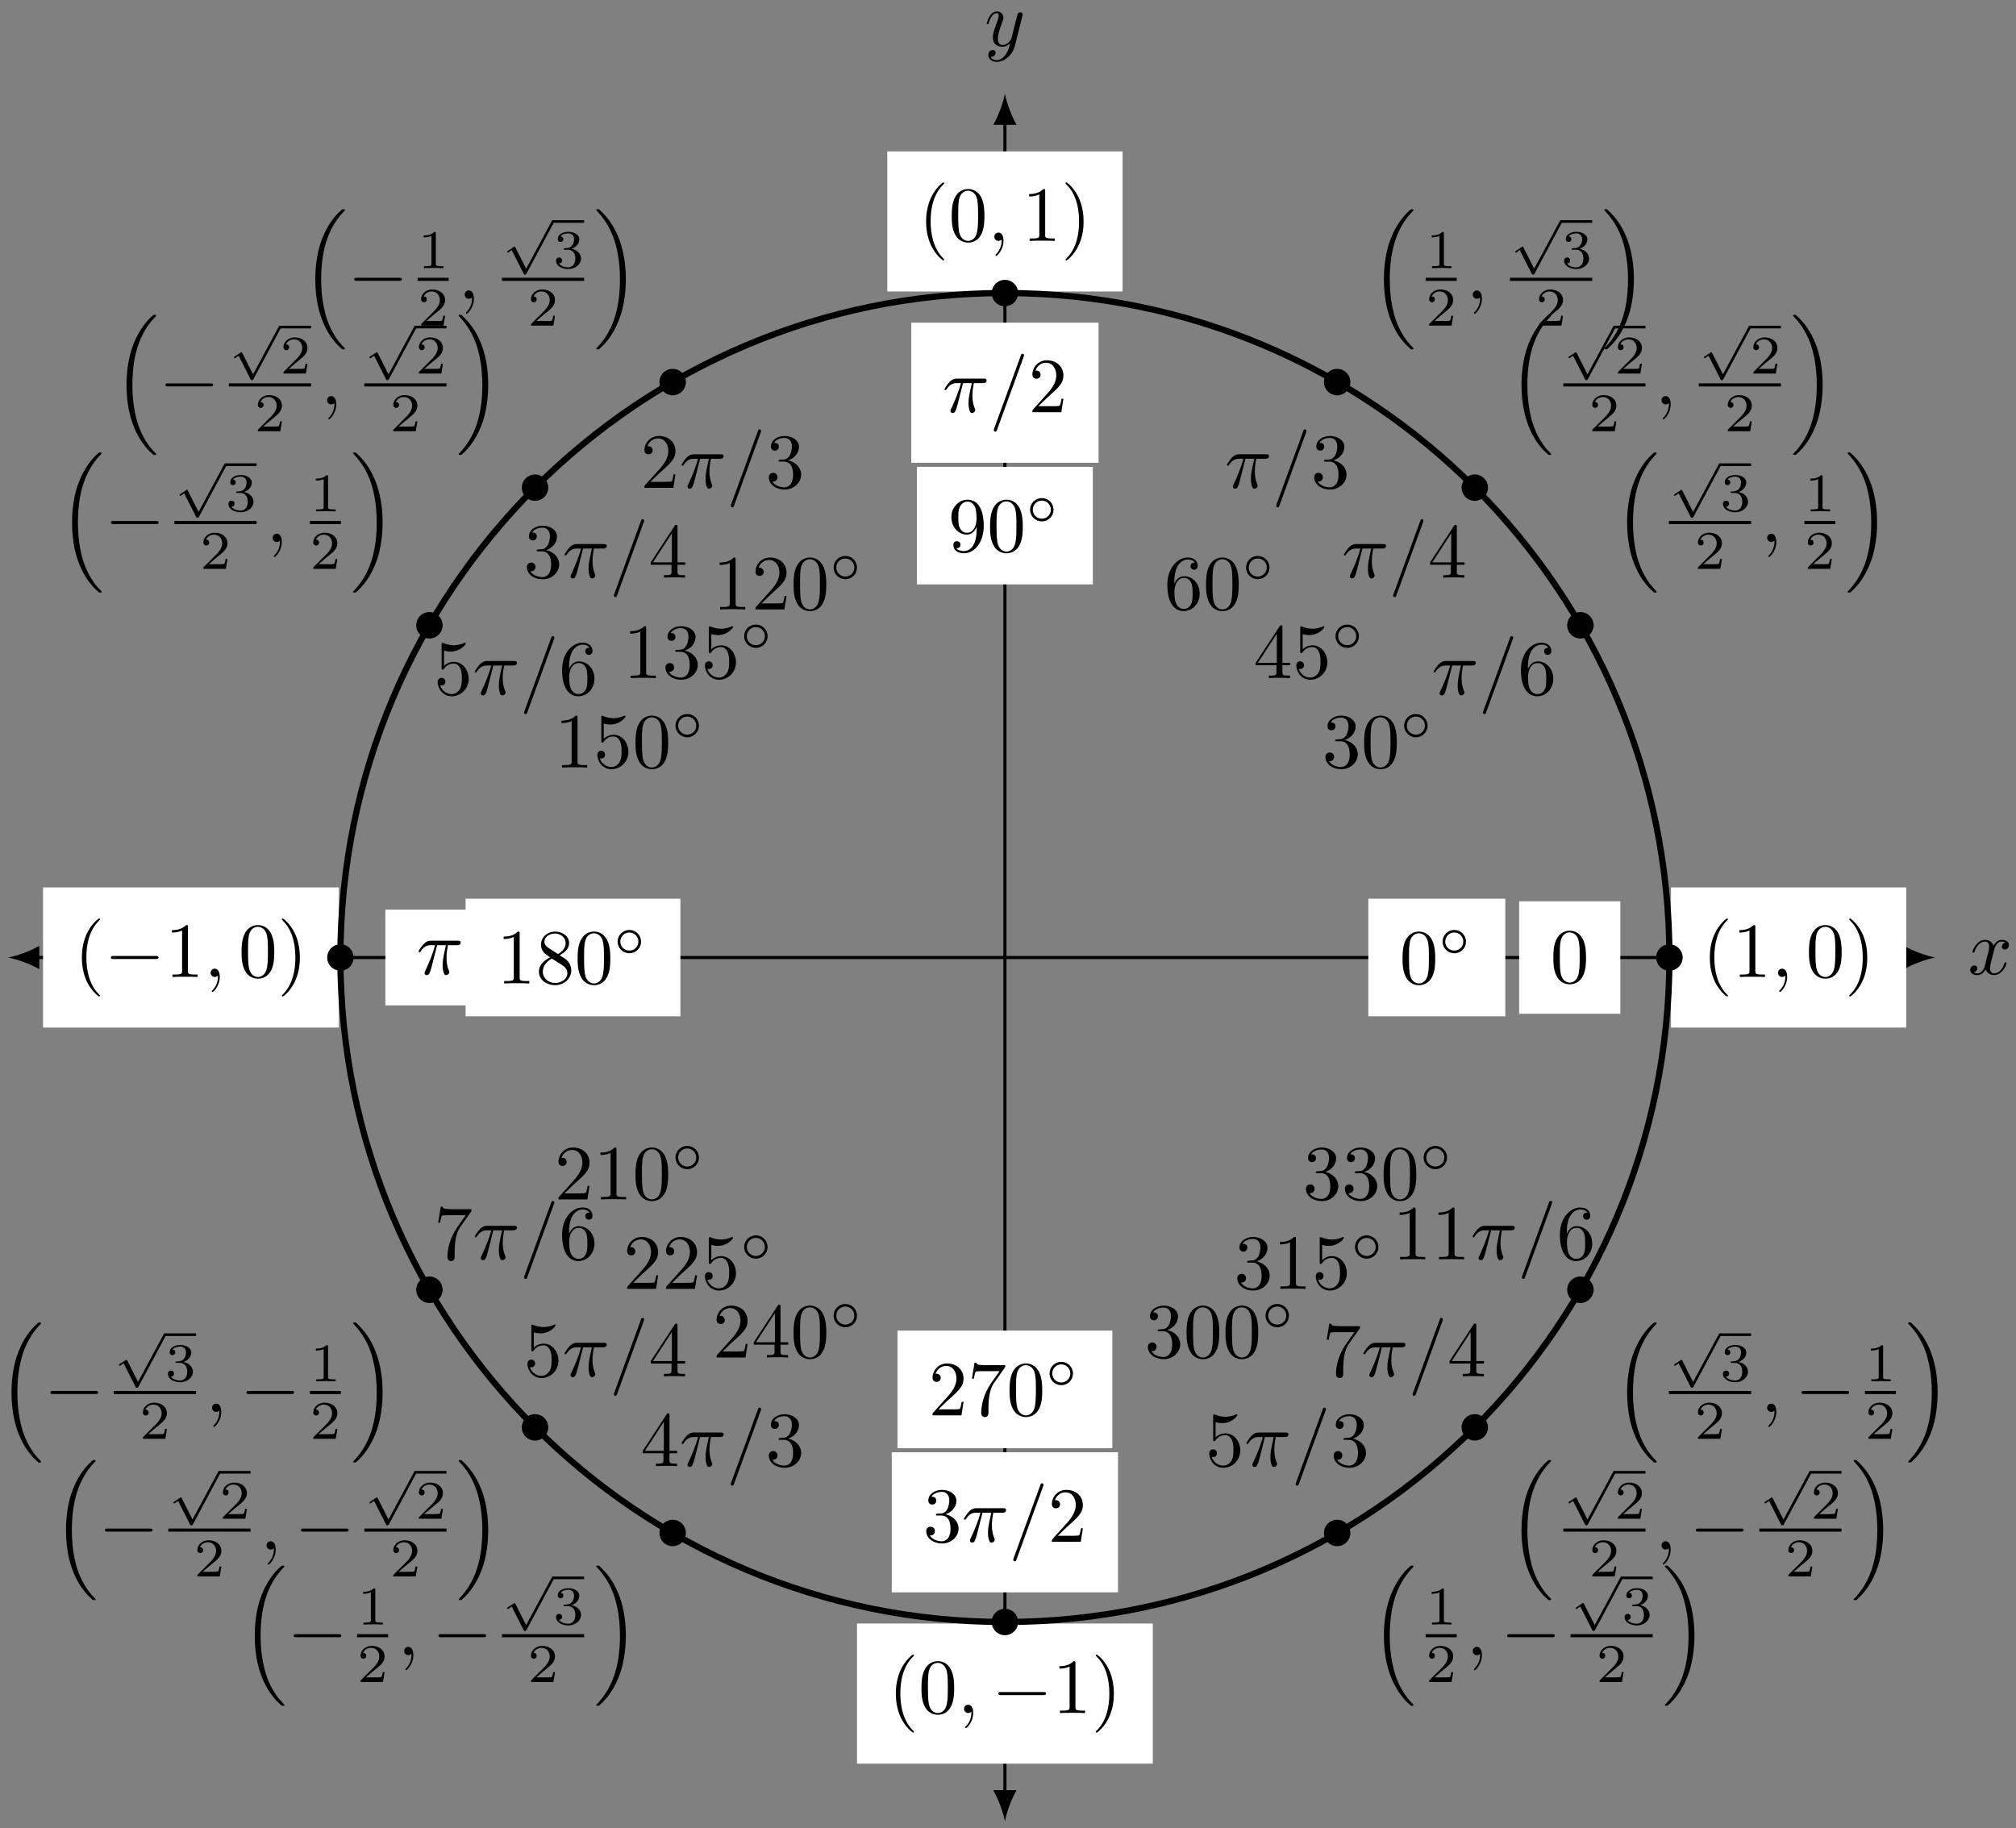 <?xml version="1.0" encoding="UTF-8"?>
<svg xmlns="http://www.w3.org/2000/svg" xmlns:xlink="http://www.w3.org/1999/xlink" width="258pt" height="234pt" viewBox="0 0 258 234" version="1.1">
<rect x="0" y="0" width="258" height="234" fill="#808080" stroke="none"/>
<defs>
<g>
<symbol overflow="visible" id="glyph0-0">
<path style="stroke:none;" d=""/>
</symbol>
<symbol overflow="visible" id="glyph0-1">
<path style="stroke:none;" d="M 3.328 -3.016 C 3.391 -3.266 3.625 -4.188 4.312 -4.188 C 4.359 -4.188 4.609 -4.188 4.812 -4.062 C 4.531 -4 4.344 -3.766 4.344 -3.516 C 4.344 -3.359 4.453 -3.172 4.719 -3.172 C 4.938 -3.172 5.25 -3.344 5.25 -3.75 C 5.25 -4.266 4.672 -4.406 4.328 -4.406 C 3.75 -4.406 3.406 -3.875 3.281 -3.656 C 3.031 -4.312 2.5 -4.406 2.203 -4.406 C 1.172 -4.406 0.594 -3.125 0.594 -2.875 C 0.594 -2.766 0.703 -2.766 0.719 -2.766 C 0.797 -2.766 0.828 -2.797 0.844 -2.875 C 1.188 -3.938 1.844 -4.188 2.188 -4.188 C 2.375 -4.188 2.719 -4.094 2.719 -3.516 C 2.719 -3.203 2.547 -2.547 2.188 -1.141 C 2.031 -0.531 1.672 -0.109 1.234 -0.109 C 1.172 -0.109 0.953 -0.109 0.734 -0.234 C 0.984 -0.297 1.203 -0.5 1.203 -0.781 C 1.203 -1.047 0.984 -1.125 0.844 -1.125 C 0.531 -1.125 0.297 -0.875 0.297 -0.547 C 0.297 -0.094 0.781 0.109 1.219 0.109 C 1.891 0.109 2.25 -0.594 2.266 -0.641 C 2.391 -0.281 2.75 0.109 3.344 0.109 C 4.375 0.109 4.938 -1.172 4.938 -1.422 C 4.938 -1.531 4.859 -1.531 4.828 -1.531 C 4.734 -1.531 4.719 -1.484 4.688 -1.422 C 4.359 -0.344 3.688 -0.109 3.375 -0.109 C 2.984 -0.109 2.828 -0.422 2.828 -0.766 C 2.828 -0.984 2.875 -1.203 2.984 -1.641 Z M 3.328 -3.016 "/>
</symbol>
<symbol overflow="visible" id="glyph0-2">
<path style="stroke:none;" d="M 4.844 -3.797 C 4.891 -3.938 4.891 -3.953 4.891 -4.031 C 4.891 -4.203 4.75 -4.297 4.594 -4.297 C 4.5 -4.297 4.344 -4.234 4.25 -4.094 C 4.234 -4.031 4.141 -3.734 4.109 -3.547 C 4.031 -3.297 3.969 -3.016 3.906 -2.75 L 3.453 -0.953 C 3.422 -0.812 2.984 -0.109 2.328 -0.109 C 1.828 -0.109 1.719 -0.547 1.719 -0.922 C 1.719 -1.375 1.891 -2 2.219 -2.875 C 2.375 -3.281 2.422 -3.391 2.422 -3.594 C 2.422 -4.031 2.109 -4.406 1.609 -4.406 C 0.656 -4.406 0.297 -2.953 0.297 -2.875 C 0.297 -2.766 0.391 -2.766 0.406 -2.766 C 0.516 -2.766 0.516 -2.797 0.562 -2.953 C 0.844 -3.891 1.234 -4.188 1.578 -4.188 C 1.656 -4.188 1.828 -4.188 1.828 -3.875 C 1.828 -3.625 1.719 -3.359 1.656 -3.172 C 1.25 -2.109 1.078 -1.547 1.078 -1.078 C 1.078 -0.188 1.703 0.109 2.297 0.109 C 2.688 0.109 3.016 -0.062 3.297 -0.344 C 3.172 0.172 3.047 0.672 2.656 1.203 C 2.391 1.531 2.016 1.828 1.562 1.828 C 1.422 1.828 0.969 1.797 0.797 1.406 C 0.953 1.406 1.094 1.406 1.219 1.281 C 1.328 1.203 1.422 1.062 1.422 0.875 C 1.422 0.562 1.156 0.531 1.062 0.531 C 0.828 0.531 0.5 0.688 0.5 1.172 C 0.5 1.672 0.938 2.047 1.562 2.047 C 2.578 2.047 3.609 1.141 3.891 0.016 Z M 4.844 -3.797 "/>
</symbol>
<symbol overflow="visible" id="glyph0-3">
<path style="stroke:none;" d="M 2.031 -0.016 C 2.031 -0.672 1.781 -1.062 1.391 -1.062 C 1.062 -1.062 0.859 -0.812 0.859 -0.531 C 0.859 -0.266 1.062 0 1.391 0 C 1.5 0 1.641 -0.047 1.734 -0.125 C 1.766 -0.156 1.781 -0.156 1.781 -0.156 C 1.797 -0.156 1.797 -0.156 1.797 -0.016 C 1.797 0.734 1.453 1.328 1.125 1.656 C 1.016 1.766 1.016 1.781 1.016 1.812 C 1.016 1.891 1.062 1.922 1.109 1.922 C 1.219 1.922 2.031 1.156 2.031 -0.016 Z M 2.031 -0.016 "/>
</symbol>
<symbol overflow="visible" id="glyph0-4">
<path style="stroke:none;" d="M 2.641 -3.719 L 3.766 -3.719 C 3.438 -2.25 3.344 -1.812 3.344 -1.141 C 3.344 -1 3.344 -0.734 3.422 -0.391 C 3.531 0.047 3.641 0.109 3.781 0.109 C 3.984 0.109 4.203 -0.062 4.203 -0.266 C 4.203 -0.328 4.203 -0.344 4.141 -0.484 C 3.844 -1.203 3.844 -1.859 3.844 -2.141 C 3.844 -2.656 3.922 -3.203 4.031 -3.719 L 5.156 -3.719 C 5.297 -3.719 5.656 -3.719 5.656 -4.062 C 5.656 -4.297 5.438 -4.297 5.25 -4.297 L 1.906 -4.297 C 1.688 -4.297 1.312 -4.297 0.875 -3.828 C 0.531 -3.438 0.266 -2.984 0.266 -2.938 C 0.266 -2.922 0.266 -2.828 0.391 -2.828 C 0.469 -2.828 0.484 -2.875 0.547 -2.953 C 1.031 -3.719 1.609 -3.719 1.812 -3.719 L 2.375 -3.719 C 2.062 -2.516 1.531 -1.312 1.109 -0.406 C 1.031 -0.25 1.031 -0.234 1.031 -0.156 C 1.031 0.031 1.188 0.109 1.312 0.109 C 1.609 0.109 1.688 -0.172 1.812 -0.531 C 1.953 -1 1.953 -1.016 2.078 -1.516 Z M 2.641 -3.719 "/>
</symbol>
<symbol overflow="visible" id="glyph0-5">
<path style="stroke:none;" d="M 4.375 -7.094 C 4.422 -7.234 4.422 -7.266 4.422 -7.281 C 4.422 -7.391 4.344 -7.484 4.234 -7.484 C 4.156 -7.484 4.094 -7.453 4.062 -7.391 L 0.594 2.109 C 0.547 2.25 0.547 2.281 0.547 2.297 C 0.547 2.406 0.641 2.5 0.75 2.5 C 0.875 2.5 0.906 2.422 0.969 2.25 Z M 4.375 -7.094 "/>
</symbol>
<symbol overflow="visible" id="glyph1-0">
<path style="stroke:none;" d=""/>
</symbol>
<symbol overflow="visible" id="glyph1-1">
<path style="stroke:none;" d="M 4.578 -3.188 C 4.578 -3.984 4.531 -4.781 4.188 -5.516 C 3.734 -6.484 2.906 -6.641 2.5 -6.641 C 1.891 -6.641 1.172 -6.375 0.75 -5.453 C 0.438 -4.766 0.391 -3.984 0.391 -3.188 C 0.391 -2.438 0.422 -1.547 0.844 -0.781 C 1.266 0.016 2 0.219 2.484 0.219 C 3.016 0.219 3.781 0.016 4.219 -0.938 C 4.531 -1.625 4.578 -2.406 4.578 -3.188 Z M 3.766 -3.312 C 3.766 -2.562 3.766 -1.891 3.656 -1.25 C 3.5 -0.297 2.938 0 2.484 0 C 2.094 0 1.5 -0.25 1.328 -1.203 C 1.219 -1.797 1.219 -2.719 1.219 -3.312 C 1.219 -3.953 1.219 -4.609 1.297 -5.141 C 1.484 -6.328 2.234 -6.422 2.484 -6.422 C 2.812 -6.422 3.469 -6.234 3.656 -5.25 C 3.766 -4.688 3.766 -3.938 3.766 -3.312 Z M 3.766 -3.312 "/>
</symbol>
<symbol overflow="visible" id="glyph1-2">
<path style="stroke:none;" d="M 4.562 -1.703 C 4.562 -2.516 3.922 -3.297 2.891 -3.516 C 3.703 -3.781 4.281 -4.469 4.281 -5.266 C 4.281 -6.078 3.406 -6.641 2.453 -6.641 C 1.453 -6.641 0.688 -6.047 0.688 -5.281 C 0.688 -4.953 0.906 -4.766 1.203 -4.766 C 1.5 -4.766 1.703 -4.984 1.703 -5.281 C 1.703 -5.766 1.234 -5.766 1.094 -5.766 C 1.391 -6.266 2.047 -6.391 2.406 -6.391 C 2.828 -6.391 3.375 -6.172 3.375 -5.281 C 3.375 -5.156 3.344 -4.578 3.094 -4.141 C 2.797 -3.656 2.453 -3.625 2.203 -3.625 C 2.125 -3.609 1.891 -3.594 1.812 -3.594 C 1.734 -3.578 1.672 -3.562 1.672 -3.469 C 1.672 -3.359 1.734 -3.359 1.906 -3.359 L 2.344 -3.359 C 3.156 -3.359 3.531 -2.688 3.531 -1.703 C 3.531 -0.344 2.844 -0.062 2.406 -0.062 C 1.969 -0.062 1.219 -0.234 0.875 -0.812 C 1.219 -0.766 1.531 -0.984 1.531 -1.359 C 1.531 -1.719 1.266 -1.922 0.984 -1.922 C 0.734 -1.922 0.422 -1.781 0.422 -1.344 C 0.422 -0.438 1.344 0.219 2.438 0.219 C 3.656 0.219 4.562 -0.688 4.562 -1.703 Z M 4.562 -1.703 "/>
</symbol>
<symbol overflow="visible" id="glyph1-3">
<path style="stroke:none;" d="M 4.688 -1.641 L 4.688 -1.953 L 3.703 -1.953 L 3.703 -6.484 C 3.703 -6.688 3.703 -6.75 3.531 -6.75 C 3.453 -6.75 3.422 -6.75 3.344 -6.625 L 0.281 -1.953 L 0.281 -1.641 L 2.938 -1.641 L 2.938 -0.781 C 2.938 -0.422 2.906 -0.312 2.172 -0.312 L 1.969 -0.312 L 1.969 0 C 2.375 -0.031 2.891 -0.031 3.312 -0.031 C 3.734 -0.031 4.25 -0.031 4.672 0 L 4.672 -0.312 L 4.453 -0.312 C 3.719 -0.312 3.703 -0.422 3.703 -0.781 L 3.703 -1.641 Z M 2.984 -1.953 L 0.562 -1.953 L 2.984 -5.672 Z M 2.984 -1.953 "/>
</symbol>
<symbol overflow="visible" id="glyph1-4">
<path style="stroke:none;" d="M 4.469 -2 C 4.469 -3.188 3.656 -4.188 2.578 -4.188 C 2.109 -4.188 1.672 -4.031 1.312 -3.672 L 1.312 -5.625 C 1.516 -5.562 1.844 -5.5 2.156 -5.5 C 3.391 -5.5 4.094 -6.406 4.094 -6.531 C 4.094 -6.594 4.062 -6.641 3.984 -6.641 C 3.984 -6.641 3.953 -6.641 3.906 -6.609 C 3.703 -6.516 3.219 -6.312 2.547 -6.312 C 2.156 -6.312 1.688 -6.391 1.219 -6.594 C 1.141 -6.625 1.109 -6.625 1.109 -6.625 C 1 -6.625 1 -6.547 1 -6.391 L 1 -3.438 C 1 -3.266 1 -3.188 1.141 -3.188 C 1.219 -3.188 1.234 -3.203 1.281 -3.266 C 1.391 -3.422 1.75 -3.969 2.562 -3.969 C 3.078 -3.969 3.328 -3.516 3.406 -3.328 C 3.562 -2.953 3.594 -2.578 3.594 -2.078 C 3.594 -1.719 3.594 -1.125 3.344 -0.703 C 3.109 -0.312 2.734 -0.062 2.281 -0.062 C 1.562 -0.062 0.984 -0.594 0.812 -1.172 C 0.844 -1.172 0.875 -1.156 0.984 -1.156 C 1.312 -1.156 1.484 -1.406 1.484 -1.641 C 1.484 -1.891 1.312 -2.141 0.984 -2.141 C 0.844 -2.141 0.5 -2.062 0.5 -1.609 C 0.5 -0.75 1.188 0.219 2.297 0.219 C 3.453 0.219 4.469 -0.734 4.469 -2 Z M 4.469 -2 "/>
</symbol>
<symbol overflow="visible" id="glyph1-5">
<path style="stroke:none;" d="M 4.562 -2.031 C 4.562 -3.297 3.672 -4.25 2.562 -4.25 C 1.891 -4.25 1.516 -3.75 1.312 -3.266 L 1.312 -3.516 C 1.312 -6.031 2.547 -6.391 3.062 -6.391 C 3.297 -6.391 3.719 -6.328 3.938 -5.984 C 3.781 -5.984 3.391 -5.984 3.391 -5.547 C 3.391 -5.234 3.625 -5.078 3.844 -5.078 C 4 -5.078 4.312 -5.172 4.312 -5.562 C 4.312 -6.156 3.875 -6.641 3.047 -6.641 C 1.766 -6.641 0.422 -5.359 0.422 -3.156 C 0.422 -0.484 1.578 0.219 2.5 0.219 C 3.609 0.219 4.562 -0.719 4.562 -2.031 Z M 3.656 -2.047 C 3.656 -1.562 3.656 -1.062 3.484 -0.703 C 3.188 -0.109 2.734 -0.062 2.5 -0.062 C 1.875 -0.062 1.578 -0.656 1.516 -0.812 C 1.328 -1.281 1.328 -2.078 1.328 -2.25 C 1.328 -3.031 1.656 -4.031 2.547 -4.031 C 2.719 -4.031 3.172 -4.031 3.484 -3.406 C 3.656 -3.047 3.656 -2.531 3.656 -2.047 Z M 3.656 -2.047 "/>
</symbol>
<symbol overflow="visible" id="glyph1-6">
<path style="stroke:none;" d="M 4.562 -3.281 C 4.562 -5.969 3.406 -6.641 2.516 -6.641 C 1.969 -6.641 1.484 -6.453 1.062 -6.016 C 0.641 -5.562 0.422 -5.141 0.422 -4.391 C 0.422 -3.156 1.297 -2.172 2.406 -2.172 C 3.016 -2.172 3.422 -2.594 3.656 -3.172 L 3.656 -2.844 C 3.656 -0.516 2.625 -0.062 2.047 -0.062 C 1.875 -0.062 1.328 -0.078 1.062 -0.422 C 1.5 -0.422 1.578 -0.703 1.578 -0.875 C 1.578 -1.188 1.344 -1.328 1.125 -1.328 C 0.969 -1.328 0.672 -1.25 0.672 -0.859 C 0.672 -0.188 1.203 0.219 2.047 0.219 C 3.344 0.219 4.562 -1.141 4.562 -3.281 Z M 3.641 -4.203 C 3.641 -3.375 3.297 -2.406 2.422 -2.406 C 2.266 -2.406 1.797 -2.406 1.5 -3.031 C 1.312 -3.406 1.312 -3.891 1.312 -4.391 C 1.312 -4.922 1.312 -5.391 1.531 -5.766 C 1.797 -6.266 2.172 -6.391 2.516 -6.391 C 2.984 -6.391 3.312 -6.047 3.484 -5.609 C 3.594 -5.281 3.641 -4.656 3.641 -4.203 Z M 3.641 -4.203 "/>
</symbol>
<symbol overflow="visible" id="glyph1-7">
<path style="stroke:none;" d="M 4.172 0 L 4.172 -0.312 L 3.859 -0.312 C 2.953 -0.312 2.938 -0.422 2.938 -0.781 L 2.938 -6.375 C 2.938 -6.625 2.938 -6.641 2.703 -6.641 C 2.078 -6 1.203 -6 0.891 -6 L 0.891 -5.688 C 1.094 -5.688 1.672 -5.688 2.188 -5.953 L 2.188 -0.781 C 2.188 -0.422 2.156 -0.312 1.266 -0.312 L 0.953 -0.312 L 0.953 0 C 1.297 -0.031 2.156 -0.031 2.562 -0.031 C 2.953 -0.031 3.828 -0.031 4.172 0 Z M 4.172 0 "/>
</symbol>
<symbol overflow="visible" id="glyph1-8">
<path style="stroke:none;" d="M 4.469 -1.734 L 4.234 -1.734 C 4.172 -1.438 4.109 -1 4 -0.844 C 3.938 -0.766 3.281 -0.766 3.062 -0.766 L 1.266 -0.766 L 2.328 -1.797 C 3.875 -3.172 4.469 -3.703 4.469 -4.703 C 4.469 -5.844 3.578 -6.641 2.359 -6.641 C 1.234 -6.641 0.5 -5.719 0.5 -4.828 C 0.5 -4.281 1 -4.281 1.031 -4.281 C 1.203 -4.281 1.547 -4.391 1.547 -4.812 C 1.547 -5.062 1.359 -5.328 1.016 -5.328 C 0.938 -5.328 0.922 -5.328 0.891 -5.312 C 1.109 -5.969 1.656 -6.328 2.234 -6.328 C 3.141 -6.328 3.562 -5.516 3.562 -4.703 C 3.562 -3.906 3.078 -3.125 2.516 -2.5 L 0.609 -0.375 C 0.5 -0.266 0.5 -0.234 0.5 0 L 4.203 0 Z M 4.469 -1.734 "/>
</symbol>
<symbol overflow="visible" id="glyph1-9">
<path style="stroke:none;" d="M 4.562 -1.672 C 4.562 -2.031 4.453 -2.484 4.062 -2.906 C 3.875 -3.109 3.719 -3.203 3.078 -3.609 C 3.797 -3.984 4.281 -4.5 4.281 -5.156 C 4.281 -6.078 3.406 -6.641 2.5 -6.641 C 1.5 -6.641 0.688 -5.906 0.688 -4.969 C 0.688 -4.797 0.703 -4.344 1.125 -3.875 C 1.234 -3.766 1.609 -3.516 1.859 -3.344 C 1.281 -3.047 0.422 -2.5 0.422 -1.5 C 0.422 -0.453 1.438 0.219 2.484 0.219 C 3.609 0.219 4.562 -0.609 4.562 -1.672 Z M 3.844 -5.156 C 3.844 -4.578 3.453 -4.109 2.859 -3.766 L 1.625 -4.562 C 1.172 -4.859 1.125 -5.188 1.125 -5.359 C 1.125 -5.969 1.781 -6.391 2.484 -6.391 C 3.203 -6.391 3.844 -5.875 3.844 -5.156 Z M 4.062 -1.312 C 4.062 -0.578 3.312 -0.062 2.5 -0.062 C 1.641 -0.062 0.922 -0.672 0.922 -1.5 C 0.922 -2.078 1.234 -2.719 2.078 -3.188 L 3.312 -2.406 C 3.594 -2.219 4.062 -1.922 4.062 -1.312 Z M 4.062 -1.312 "/>
</symbol>
<symbol overflow="visible" id="glyph1-10">
<path style="stroke:none;" d="M 4.828 -6.422 L 2.406 -6.422 C 1.203 -6.422 1.172 -6.547 1.141 -6.734 L 0.891 -6.734 L 0.562 -4.688 L 0.812 -4.688 C 0.844 -4.844 0.922 -5.469 1.062 -5.594 C 1.125 -5.656 1.906 -5.656 2.031 -5.656 L 4.094 -5.656 L 2.984 -4.078 C 2.078 -2.734 1.75 -1.344 1.75 -0.328 C 1.75 -0.234 1.75 0.219 2.219 0.219 C 2.672 0.219 2.672 -0.234 2.672 -0.328 L 2.672 -0.844 C 2.672 -1.391 2.703 -1.938 2.781 -2.469 C 2.828 -2.703 2.953 -3.562 3.406 -4.172 L 4.75 -6.078 C 4.828 -6.188 4.828 -6.203 4.828 -6.422 Z M 4.828 -6.422 "/>
</symbol>
<symbol overflow="visible" id="glyph2-0">
<path style="stroke:none;" d=""/>
</symbol>
<symbol overflow="visible" id="glyph2-1">
<path style="stroke:none;" d="M 3.531 -1.734 C 3.531 -2.578 2.859 -3.234 2.031 -3.234 C 1.203 -3.234 0.531 -2.562 0.531 -1.75 C 0.531 -0.906 1.219 -0.25 2.031 -0.25 C 2.875 -0.25 3.531 -0.922 3.531 -1.734 Z M 2.031 -0.594 C 1.375 -0.594 0.875 -1.125 0.875 -1.734 C 0.875 -2.391 1.391 -2.906 2.031 -2.906 C 2.688 -2.906 3.188 -2.375 3.188 -1.75 C 3.188 -1.094 2.672 -0.594 2.031 -0.594 Z M 2.031 -0.594 "/>
</symbol>
<symbol overflow="visible" id="glyph2-2">
<path style="stroke:none;" d="M 3.094 5.875 L 1.719 3.156 C 1.688 3.094 1.672 3.047 1.609 3.047 C 1.578 3.047 1.562 3.047 1.5 3.094 L 0.75 3.594 C 0.656 3.656 0.656 3.688 0.656 3.719 C 0.656 3.75 0.688 3.812 0.75 3.812 C 0.781 3.812 0.797 3.812 0.891 3.75 C 0.969 3.688 1.156 3.547 1.25 3.5 L 2.781 6.516 C 2.828 6.609 2.844 6.625 2.938 6.625 C 3 6.625 3.078 6.625 3.141 6.5 L 6.641 -0.031 C 6.703 -0.125 6.703 -0.125 6.703 -0.172 C 6.703 -0.281 6.609 -0.344 6.531 -0.344 C 6.438 -0.344 6.391 -0.281 6.359 -0.188 Z M 3.094 5.875 "/>
</symbol>
<symbol overflow="visible" id="glyph3-0">
<path style="stroke:none;" d=""/>
</symbol>
<symbol overflow="visible" id="glyph3-1">
<path style="stroke:none;" d="M 4.578 -3.188 C 4.578 -3.984 4.531 -4.781 4.188 -5.516 C 3.734 -6.484 2.906 -6.641 2.5 -6.641 C 1.891 -6.641 1.172 -6.375 0.75 -5.453 C 0.438 -4.766 0.391 -3.984 0.391 -3.188 C 0.391 -2.438 0.422 -1.547 0.844 -0.781 C 1.266 0.016 2 0.219 2.484 0.219 C 3.016 0.219 3.781 0.016 4.219 -0.938 C 4.531 -1.625 4.578 -2.406 4.578 -3.188 Z M 2.484 0 C 2.094 0 1.5 -0.25 1.328 -1.203 C 1.219 -1.797 1.219 -2.719 1.219 -3.312 C 1.219 -3.953 1.219 -4.609 1.297 -5.141 C 1.484 -6.328 2.234 -6.422 2.484 -6.422 C 2.812 -6.422 3.469 -6.234 3.656 -5.25 C 3.766 -4.688 3.766 -3.938 3.766 -3.312 C 3.766 -2.562 3.766 -1.891 3.656 -1.25 C 3.5 -0.297 2.938 0 2.484 0 Z M 2.484 0 "/>
</symbol>
<symbol overflow="visible" id="glyph3-2">
<path style="stroke:none;" d="M 3.297 2.391 C 3.297 2.359 3.297 2.344 3.125 2.172 C 1.891 0.922 1.562 -0.969 1.562 -2.5 C 1.562 -4.234 1.938 -5.969 3.172 -7.203 C 3.297 -7.328 3.297 -7.344 3.297 -7.375 C 3.297 -7.453 3.266 -7.484 3.203 -7.484 C 3.094 -7.484 2.203 -6.797 1.609 -5.531 C 1.109 -4.438 0.984 -3.328 0.984 -2.5 C 0.984 -1.719 1.094 -0.516 1.641 0.625 C 2.25 1.844 3.094 2.5 3.203 2.5 C 3.266 2.5 3.297 2.469 3.297 2.391 Z M 3.297 2.391 "/>
</symbol>
<symbol overflow="visible" id="glyph3-3">
<path style="stroke:none;" d="M 2.938 -6.375 C 2.938 -6.625 2.938 -6.641 2.703 -6.641 C 2.078 -6 1.203 -6 0.891 -6 L 0.891 -5.688 C 1.094 -5.688 1.672 -5.688 2.188 -5.953 L 2.188 -0.781 C 2.188 -0.422 2.156 -0.312 1.266 -0.312 L 0.953 -0.312 L 0.953 0 C 1.297 -0.031 2.156 -0.031 2.562 -0.031 C 2.953 -0.031 3.828 -0.031 4.172 0 L 4.172 -0.312 L 3.859 -0.312 C 2.953 -0.312 2.938 -0.422 2.938 -0.781 Z M 2.938 -6.375 "/>
</symbol>
<symbol overflow="visible" id="glyph3-4">
<path style="stroke:none;" d="M 2.875 -2.5 C 2.875 -3.266 2.766 -4.469 2.219 -5.609 C 1.625 -6.828 0.766 -7.484 0.672 -7.484 C 0.609 -7.484 0.562 -7.438 0.562 -7.375 C 0.562 -7.344 0.562 -7.328 0.75 -7.141 C 1.734 -6.156 2.297 -4.578 2.297 -2.5 C 2.297 -0.781 1.938 0.969 0.703 2.219 C 0.562 2.344 0.562 2.359 0.562 2.391 C 0.562 2.453 0.609 2.5 0.672 2.5 C 0.766 2.5 1.672 1.812 2.25 0.547 C 2.766 -0.547 2.875 -1.656 2.875 -2.5 Z M 2.875 -2.5 "/>
</symbol>
<symbol overflow="visible" id="glyph3-5">
<path style="stroke:none;" d="M 1.312 -3.266 L 1.312 -3.516 C 1.312 -6.031 2.547 -6.391 3.062 -6.391 C 3.297 -6.391 3.719 -6.328 3.938 -5.984 C 3.781 -5.984 3.391 -5.984 3.391 -5.547 C 3.391 -5.234 3.625 -5.078 3.844 -5.078 C 4 -5.078 4.312 -5.172 4.312 -5.562 C 4.312 -6.156 3.875 -6.641 3.047 -6.641 C 1.766 -6.641 0.422 -5.359 0.422 -3.156 C 0.422 -0.484 1.578 0.219 2.5 0.219 C 3.609 0.219 4.562 -0.719 4.562 -2.031 C 4.562 -3.297 3.672 -4.25 2.562 -4.25 C 1.891 -4.25 1.516 -3.75 1.312 -3.266 Z M 2.5 -0.062 C 1.875 -0.062 1.578 -0.656 1.516 -0.812 C 1.328 -1.281 1.328 -2.078 1.328 -2.25 C 1.328 -3.031 1.656 -4.031 2.547 -4.031 C 2.719 -4.031 3.172 -4.031 3.484 -3.406 C 3.656 -3.047 3.656 -2.531 3.656 -2.047 C 3.656 -1.562 3.656 -1.062 3.484 -0.703 C 3.188 -0.109 2.734 -0.062 2.5 -0.062 Z M 2.5 -0.062 "/>
</symbol>
<symbol overflow="visible" id="glyph3-6">
<path style="stroke:none;" d="M 2.938 -1.641 L 2.938 -0.781 C 2.938 -0.422 2.906 -0.312 2.172 -0.312 L 1.969 -0.312 L 1.969 0 C 2.375 -0.031 2.891 -0.031 3.312 -0.031 C 3.734 -0.031 4.25 -0.031 4.672 0 L 4.672 -0.312 L 4.453 -0.312 C 3.719 -0.312 3.703 -0.422 3.703 -0.781 L 3.703 -1.641 L 4.688 -1.641 L 4.688 -1.953 L 3.703 -1.953 L 3.703 -6.484 C 3.703 -6.688 3.703 -6.75 3.531 -6.75 C 3.453 -6.75 3.422 -6.75 3.344 -6.625 L 0.281 -1.953 L 0.281 -1.641 Z M 2.984 -1.953 L 0.562 -1.953 L 2.984 -5.672 Z M 2.984 -1.953 "/>
</symbol>
<symbol overflow="visible" id="glyph3-7">
<path style="stroke:none;" d="M 2.891 -3.516 C 3.703 -3.781 4.281 -4.469 4.281 -5.266 C 4.281 -6.078 3.406 -6.641 2.453 -6.641 C 1.453 -6.641 0.688 -6.047 0.688 -5.281 C 0.688 -4.953 0.906 -4.766 1.203 -4.766 C 1.5 -4.766 1.703 -4.984 1.703 -5.281 C 1.703 -5.766 1.234 -5.766 1.094 -5.766 C 1.391 -6.266 2.047 -6.391 2.406 -6.391 C 2.828 -6.391 3.375 -6.172 3.375 -5.281 C 3.375 -5.156 3.344 -4.578 3.094 -4.141 C 2.797 -3.656 2.453 -3.625 2.203 -3.625 C 2.125 -3.609 1.891 -3.594 1.812 -3.594 C 1.734 -3.578 1.672 -3.562 1.672 -3.469 C 1.672 -3.359 1.734 -3.359 1.906 -3.359 L 2.344 -3.359 C 3.156 -3.359 3.531 -2.688 3.531 -1.703 C 3.531 -0.344 2.844 -0.062 2.406 -0.062 C 1.969 -0.062 1.219 -0.234 0.875 -0.812 C 1.219 -0.766 1.531 -0.984 1.531 -1.359 C 1.531 -1.719 1.266 -1.922 0.984 -1.922 C 0.734 -1.922 0.422 -1.781 0.422 -1.344 C 0.422 -0.438 1.344 0.219 2.438 0.219 C 3.656 0.219 4.562 -0.688 4.562 -1.703 C 4.562 -2.516 3.922 -3.297 2.891 -3.516 Z M 2.891 -3.516 "/>
</symbol>
<symbol overflow="visible" id="glyph3-8">
<path style="stroke:none;" d="M 1.266 -0.766 L 2.328 -1.797 C 3.875 -3.172 4.469 -3.703 4.469 -4.703 C 4.469 -5.844 3.578 -6.641 2.359 -6.641 C 1.234 -6.641 0.5 -5.719 0.5 -4.828 C 0.5 -4.281 1 -4.281 1.031 -4.281 C 1.203 -4.281 1.547 -4.391 1.547 -4.812 C 1.547 -5.062 1.359 -5.328 1.016 -5.328 C 0.938 -5.328 0.922 -5.328 0.891 -5.312 C 1.109 -5.969 1.656 -6.328 2.234 -6.328 C 3.141 -6.328 3.562 -5.516 3.562 -4.703 C 3.562 -3.906 3.078 -3.125 2.516 -2.5 L 0.609 -0.375 C 0.5 -0.266 0.5 -0.234 0.5 0 L 4.203 0 L 4.469 -1.734 L 4.234 -1.734 C 4.172 -1.438 4.109 -1 4 -0.844 C 3.938 -0.766 3.281 -0.766 3.062 -0.766 Z M 1.266 -0.766 "/>
</symbol>
<symbol overflow="visible" id="glyph3-9">
<path style="stroke:none;" d="M 4.469 -2 C 4.469 -3.188 3.656 -4.188 2.578 -4.188 C 2.109 -4.188 1.672 -4.031 1.312 -3.672 L 1.312 -5.625 C 1.516 -5.562 1.844 -5.5 2.156 -5.5 C 3.391 -5.5 4.094 -6.406 4.094 -6.531 C 4.094 -6.594 4.062 -6.641 3.984 -6.641 C 3.984 -6.641 3.953 -6.641 3.906 -6.609 C 3.703 -6.516 3.219 -6.312 2.547 -6.312 C 2.156 -6.312 1.688 -6.391 1.219 -6.594 C 1.141 -6.625 1.125 -6.625 1.109 -6.625 C 1 -6.625 1 -6.547 1 -6.391 L 1 -3.438 C 1 -3.266 1 -3.188 1.141 -3.188 C 1.219 -3.188 1.234 -3.203 1.281 -3.266 C 1.391 -3.422 1.75 -3.969 2.562 -3.969 C 3.078 -3.969 3.328 -3.516 3.406 -3.328 C 3.562 -2.953 3.594 -2.578 3.594 -2.078 C 3.594 -1.719 3.594 -1.125 3.344 -0.703 C 3.109 -0.312 2.734 -0.062 2.281 -0.062 C 1.562 -0.062 0.984 -0.594 0.812 -1.172 C 0.844 -1.172 0.875 -1.156 0.984 -1.156 C 1.312 -1.156 1.484 -1.406 1.484 -1.641 C 1.484 -1.891 1.312 -2.141 0.984 -2.141 C 0.844 -2.141 0.5 -2.062 0.5 -1.609 C 0.5 -0.75 1.188 0.219 2.297 0.219 C 3.453 0.219 4.469 -0.734 4.469 -2 Z M 4.469 -2 "/>
</symbol>
<symbol overflow="visible" id="glyph3-10">
<path style="stroke:none;" d="M 4.75 -6.078 C 4.828 -6.188 4.828 -6.203 4.828 -6.422 L 2.406 -6.422 C 1.203 -6.422 1.172 -6.547 1.141 -6.734 L 0.891 -6.734 L 0.562 -4.688 L 0.812 -4.688 C 0.844 -4.844 0.922 -5.469 1.062 -5.594 C 1.125 -5.656 1.906 -5.656 2.031 -5.656 L 4.094 -5.656 C 3.984 -5.5 3.203 -4.406 2.984 -4.078 C 2.078 -2.734 1.75 -1.344 1.75 -0.328 C 1.75 -0.234 1.75 0.219 2.219 0.219 C 2.672 0.219 2.672 -0.234 2.672 -0.328 L 2.672 -0.844 C 2.672 -1.391 2.703 -1.938 2.781 -2.469 C 2.828 -2.703 2.953 -3.562 3.406 -4.172 Z M 4.75 -6.078 "/>
</symbol>
<symbol overflow="visible" id="glyph4-0">
<path style="stroke:none;" d=""/>
</symbol>
<symbol overflow="visible" id="glyph4-1">
<path style="stroke:none;" d="M 5.141 17.422 C 5.156 17.438 5.25 17.531 5.25 17.531 L 5.469 17.531 C 5.5 17.531 5.578 17.531 5.578 17.438 C 5.578 17.391 5.562 17.375 5.547 17.344 C 5.188 16.984 4.641 16.438 4.031 15.344 C 2.953 13.422 2.547 10.969 2.547 8.578 C 2.547 4.141 3.812 1.547 5.547 -0.219 C 5.578 -0.25 5.578 -0.281 5.578 -0.297 C 5.578 -0.406 5.516 -0.406 5.391 -0.406 C 5.266 -0.406 5.25 -0.406 5.156 -0.312 C 4.203 0.5 3.141 1.891 2.453 3.984 C 2.031 5.297 1.797 6.906 1.797 8.562 C 1.797 10.922 2.219 13.594 3.781 15.906 C 4.062 16.297 4.422 16.703 4.422 16.719 C 4.531 16.844 4.672 17 4.75 17.062 Z M 5.141 17.422 "/>
</symbol>
<symbol overflow="visible" id="glyph4-2">
<path style="stroke:none;" d="M 4.141 8.562 C 4.141 5.703 3.484 2.656 1.516 0.422 C 1.375 0.266 1 -0.125 0.766 -0.344 C 0.703 -0.406 0.672 -0.406 0.547 -0.406 C 0.453 -0.406 0.359 -0.406 0.359 -0.297 C 0.359 -0.266 0.406 -0.219 0.422 -0.203 C 0.75 0.156 1.297 0.703 1.906 1.797 C 2.984 3.703 3.391 6.172 3.391 8.562 C 3.391 12.891 2.188 15.531 0.406 17.359 C 0.375 17.375 0.359 17.406 0.359 17.438 C 0.359 17.531 0.453 17.531 0.547 17.531 C 0.672 17.531 0.703 17.531 0.781 17.453 C 1.734 16.641 2.797 15.25 3.484 13.156 C 3.922 11.781 4.141 10.172 4.141 8.562 Z M 4.141 8.562 "/>
</symbol>
<symbol overflow="visible" id="glyph5-0">
<path style="stroke:none;" d=""/>
</symbol>
<symbol overflow="visible" id="glyph5-1">
<path style="stroke:none;" d="M 1.906 -2.328 C 2.453 -2.328 2.844 -1.953 2.844 -1.203 C 2.844 -0.344 2.328 -0.078 1.938 -0.078 C 1.656 -0.078 1.031 -0.156 0.75 -0.578 C 1.078 -0.578 1.156 -0.812 1.156 -0.969 C 1.156 -1.188 0.984 -1.344 0.766 -1.344 C 0.578 -1.344 0.375 -1.219 0.375 -0.938 C 0.375 -0.281 1.094 0.141 1.938 0.141 C 2.906 0.141 3.578 -0.516 3.578 -1.203 C 3.578 -1.75 3.141 -2.297 2.375 -2.453 C 3.094 -2.719 3.359 -3.234 3.359 -3.672 C 3.359 -4.219 2.734 -4.625 1.953 -4.625 C 1.188 -4.625 0.594 -4.25 0.594 -3.688 C 0.594 -3.453 0.75 -3.328 0.953 -3.328 C 1.172 -3.328 1.312 -3.484 1.312 -3.672 C 1.312 -3.875 1.172 -4.031 0.953 -4.047 C 1.203 -4.344 1.672 -4.422 1.938 -4.422 C 2.25 -4.422 2.688 -4.266 2.688 -3.672 C 2.688 -3.375 2.594 -3.047 2.406 -2.844 C 2.188 -2.578 1.984 -2.562 1.641 -2.531 C 1.469 -2.516 1.453 -2.516 1.422 -2.516 C 1.406 -2.516 1.344 -2.5 1.344 -2.422 C 1.344 -2.328 1.406 -2.328 1.531 -2.328 Z M 1.906 -2.328 "/>
</symbol>
<symbol overflow="visible" id="glyph5-2">
<path style="stroke:none;" d="M 3.516 -1.266 L 3.281 -1.266 C 3.266 -1.109 3.188 -0.703 3.094 -0.641 C 3.047 -0.594 2.516 -0.594 2.406 -0.594 L 1.125 -0.594 C 1.859 -1.234 2.109 -1.438 2.516 -1.766 C 3.031 -2.172 3.516 -2.609 3.516 -3.266 C 3.516 -4.109 2.781 -4.625 1.891 -4.625 C 1.031 -4.625 0.438 -4.016 0.438 -3.375 C 0.438 -3.031 0.734 -2.984 0.812 -2.984 C 0.969 -2.984 1.172 -3.109 1.172 -3.359 C 1.172 -3.484 1.125 -3.734 0.766 -3.734 C 0.984 -4.219 1.453 -4.375 1.781 -4.375 C 2.484 -4.375 2.844 -3.828 2.844 -3.266 C 2.844 -2.656 2.406 -2.188 2.188 -1.938 L 0.516 -0.266 C 0.438 -0.203 0.438 -0.188 0.438 0 L 3.312 0 Z M 3.516 -1.266 "/>
</symbol>
<symbol overflow="visible" id="glyph5-3">
<path style="stroke:none;" d="M 2.328 -4.438 C 2.328 -4.625 2.328 -4.625 2.125 -4.625 C 1.672 -4.188 1.047 -4.188 0.766 -4.188 L 0.766 -3.938 C 0.922 -3.938 1.391 -3.938 1.766 -4.125 L 1.766 -0.578 C 1.766 -0.344 1.766 -0.25 1.078 -0.25 L 0.812 -0.25 L 0.812 0 C 0.938 0 1.797 -0.031 2.047 -0.031 C 2.266 -0.031 3.141 0 3.297 0 L 3.297 -0.25 L 3.031 -0.25 C 2.328 -0.25 2.328 -0.344 2.328 -0.578 Z M 2.328 -4.438 "/>
</symbol>
<symbol overflow="visible" id="glyph6-0">
<path style="stroke:none;" d=""/>
</symbol>
<symbol overflow="visible" id="glyph6-1">
<path style="stroke:none;" d="M 6.562 -2.297 C 6.734 -2.297 6.922 -2.297 6.922 -2.5 C 6.922 -2.688 6.734 -2.688 6.562 -2.688 L 1.172 -2.688 C 1 -2.688 0.828 -2.688 0.828 -2.5 C 0.828 -2.297 1 -2.297 1.172 -2.297 Z M 6.562 -2.297 "/>
</symbol>
</g>
</defs>
<g id="surface1">
<path style="fill:none;stroke-width:0.399;stroke-linecap:butt;stroke-linejoin:miter;stroke:rgb(0%,0%,0%);stroke-opacity:1;stroke-miterlimit:10;" d="M -123.975 -0.001 L 115.47 -0.001 " transform="matrix(1,0,0,-1,128.604,122.546)"/>
<path style=" stroke:none;fill-rule:nonzero;fill:rgb(0%,0%,0%);fill-opacity:1;" d="M 1.043 122.547 C 2.105 122.746 3.832 123.344 5.027 124.039 L 5.027 121.051 C 3.832 121.75 2.105 122.348 1.043 122.547 "/>
<path style=" stroke:none;fill-rule:nonzero;fill:rgb(0%,0%,0%);fill-opacity:1;" d="M 247.66 122.547 C 246.598 122.348 244.871 121.75 243.676 121.051 L 243.676 124.039 C 244.871 123.344 246.598 122.746 247.66 122.547 "/>
<g style="fill:rgb(0%,0%,0%);fill-opacity:1;">
  <use xlink:href="#glyph0-1" x="251.844" y="124.691"/>
</g>
<path style="fill:none;stroke-width:0.399;stroke-linecap:butt;stroke-linejoin:miter;stroke:rgb(0%,0%,0%);stroke-opacity:1;stroke-miterlimit:10;" d="M 0.001 -106.966 L 0.001 106.968 " transform="matrix(1,0,0,-1,128.604,122.546)"/>
<path style=" stroke:none;fill-rule:nonzero;fill:rgb(0%,0%,0%);fill-opacity:1;" d="M 128.605 233.098 C 128.805 232.035 129.402 230.309 130.098 229.113 L 127.109 229.113 C 127.809 230.309 128.406 232.035 128.605 233.098 "/>
<path style=" stroke:none;fill-rule:nonzero;fill:rgb(0%,0%,0%);fill-opacity:1;" d="M 128.605 11.992 C 128.406 13.055 127.809 14.781 127.109 15.977 L 130.098 15.977 C 129.402 14.781 128.805 13.055 128.605 11.992 "/>
<g style="fill:rgb(0%,0%,0%);fill-opacity:1;">
  <use xlink:href="#glyph0-2" x="125.983" y="5.872"/>
</g>
<path style=" stroke:none;fill-rule:nonzero;fill:rgb(100%,100%,100%);fill-opacity:1;" d="M 175.113 130.07 L 192.645 130.07 L 192.645 115.023 L 175.113 115.023 Z M 175.113 130.07 "/>
<g style="fill:rgb(0%,0%,0%);fill-opacity:1;">
  <use xlink:href="#glyph1-1" x="179.099" y="125.867"/>
</g>
<g style="fill:rgb(0%,0%,0%);fill-opacity:1;">
  <use xlink:href="#glyph2-1" x="184.081" y="122.252"/>
</g>
<path style=" stroke:none;fill-rule:nonzero;fill:rgb(100%,100%,100%);fill-opacity:1;" d="M 194.414 129.742 L 207.363 129.742 L 207.363 115.352 L 194.414 115.352 Z M 194.414 129.742 "/>
<g style="fill:rgb(0%,0%,0%);fill-opacity:1;">
  <use xlink:href="#glyph3-1" x="198.398" y="125.756"/>
</g>
<path style=" stroke:none;fill-rule:nonzero;fill:rgb(100%,100%,100%);fill-opacity:1;" d="M 213.844 131.512 L 243.953 131.512 L 243.953 113.578 L 213.844 113.578 Z M 213.844 131.512 "/>
<g style="fill:rgb(0%,0%,0%);fill-opacity:1;">
  <use xlink:href="#glyph3-2" x="217.828" y="125.037"/>
  <use xlink:href="#glyph3-3" x="221.702" y="125.037"/>
</g>
<g style="fill:rgb(0%,0%,0%);fill-opacity:1;">
  <use xlink:href="#glyph0-3" x="226.684" y="125.038"/>
</g>
<g style="fill:rgb(0%,0%,0%);fill-opacity:1;">
  <use xlink:href="#glyph3-1" x="231.112" y="125.037"/>
  <use xlink:href="#glyph3-4" x="236.093" y="125.037"/>
</g>
<path style="fill-rule:nonzero;fill:rgb(0%,0%,0%);fill-opacity:1;stroke-width:0.399;stroke-linecap:butt;stroke-linejoin:miter;stroke:rgb(0%,0%,0%);stroke-opacity:1;stroke-miterlimit:10;" d="M 86.537 -0.001 C 86.537 0.827 85.865 1.495 85.041 1.495 C 84.216 1.495 83.544 0.827 83.544 -0.001 C 83.544 -0.825 84.216 -1.493 85.041 -1.493 C 85.865 -1.493 86.537 -0.825 86.537 -0.001 Z M 86.537 -0.001 " transform="matrix(1,0,0,-1,128.604,122.546)"/>
<g style="fill:rgb(0%,0%,0%);fill-opacity:1;">
  <use xlink:href="#glyph1-2" x="169.203" y="98.229"/>
  <use xlink:href="#glyph1-1" x="174.184" y="98.229"/>
</g>
<g style="fill:rgb(0%,0%,0%);fill-opacity:1;">
  <use xlink:href="#glyph2-1" x="179.166" y="94.614"/>
</g>
<g style="fill:rgb(0%,0%,0%);fill-opacity:1;">
  <use xlink:href="#glyph0-4" x="183.205" y="88.894"/>
</g>
<g style="fill:rgb(0%,0%,0%);fill-opacity:1;">
  <use xlink:href="#glyph0-5" x="189.232" y="88.894"/>
</g>
<g style="fill:rgb(0%,0%,0%);fill-opacity:1;">
  <use xlink:href="#glyph3-5" x="194.223" y="88.895"/>
</g>
<g style="fill:rgb(0%,0%,0%);fill-opacity:1;">
  <use xlink:href="#glyph4-1" x="206.435" y="58.308"/>
</g>
<g style="fill:rgb(0%,0%,0%);fill-opacity:1;">
  <use xlink:href="#glyph2-2" x="213.581" y="59.643"/>
</g>
<path style="fill:none;stroke-width:0.339;stroke-linecap:butt;stroke-linejoin:miter;stroke:rgb(0%,0%,0%);stroke-opacity:1;stroke-miterlimit:10;" d="M 195.294 -100.653 L 199.267 -100.653 " transform="matrix(1,0,0,-1,24.831,-41.18)"/>
<g style="fill:rgb(0%,0%,0%);fill-opacity:1;">
  <use xlink:href="#glyph5-1" x="220.126" y="65.419"/>
</g>
<path style="fill:none;stroke-width:0.399;stroke-linecap:butt;stroke-linejoin:miter;stroke:rgb(0%,0%,0%);stroke-opacity:1;stroke-miterlimit:10;" d="M 188.751 -108.055 L 199.267 -108.055 " transform="matrix(1,0,0,-1,24.831,-41.18)"/>
<g style="fill:rgb(0%,0%,0%);fill-opacity:1;">
  <use xlink:href="#glyph5-2" x="216.853" y="72.802"/>
</g>
<g style="fill:rgb(0%,0%,0%);fill-opacity:1;">
  <use xlink:href="#glyph0-3" x="225.292" y="69.366"/>
</g>
<g style="fill:rgb(0%,0%,0%);fill-opacity:1;">
  <use xlink:href="#glyph5-3" x="230.916" y="65.444"/>
</g>
<path style="fill:none;stroke-width:0.399;stroke-linecap:butt;stroke-linejoin:miter;stroke:rgb(0%,0%,0%);stroke-opacity:1;stroke-miterlimit:10;" d="M 206.083 -108.055 L 210.056 -108.055 " transform="matrix(1,0,0,-1,24.831,-41.18)"/>
<g style="fill:rgb(0%,0%,0%);fill-opacity:1;">
  <use xlink:href="#glyph5-2" x="230.916" y="72.802"/>
</g>
<g style="fill:rgb(0%,0%,0%);fill-opacity:1;">
  <use xlink:href="#glyph4-2" x="236.083" y="58.308"/>
</g>
<path style="fill-rule:nonzero;fill:rgb(0%,0%,0%);fill-opacity:1;stroke-width:0.399;stroke-linecap:butt;stroke-linejoin:miter;stroke:rgb(0%,0%,0%);stroke-opacity:1;stroke-miterlimit:10;" d="M 75.142 42.519 C 75.142 43.347 74.474 44.015 73.646 44.015 C 72.822 44.015 72.154 43.347 72.154 42.519 C 72.154 41.694 72.822 41.026 73.646 41.026 C 74.474 41.026 75.142 41.694 75.142 42.519 Z M 75.142 42.519 " transform="matrix(1,0,0,-1,128.604,122.546)"/>
<g style="fill:rgb(0%,0%,0%);fill-opacity:1;">
  <use xlink:href="#glyph1-3" x="160.418" y="86.781"/>
  <use xlink:href="#glyph1-4" x="165.399" y="86.781"/>
</g>
<g style="fill:rgb(0%,0%,0%);fill-opacity:1;">
  <use xlink:href="#glyph2-1" x="170.381" y="83.166"/>
</g>
<g style="fill:rgb(0%,0%,0%);fill-opacity:1;">
  <use xlink:href="#glyph0-4" x="171.718" y="73.924"/>
</g>
<g style="fill:rgb(0%,0%,0%);fill-opacity:1;">
  <use xlink:href="#glyph0-5" x="177.745" y="73.924"/>
</g>
<g style="fill:rgb(0%,0%,0%);fill-opacity:1;">
  <use xlink:href="#glyph3-6" x="182.736" y="73.925"/>
</g>
<g style="fill:rgb(0%,0%,0%);fill-opacity:1;">
  <use xlink:href="#glyph4-1" x="192.921" y="40.695"/>
</g>
<g style="fill:rgb(0%,0%,0%);fill-opacity:1;">
  <use xlink:href="#glyph2-2" x="200.067" y="42.03"/>
</g>
<path style="fill:none;stroke-width:0.339;stroke-linecap:butt;stroke-linejoin:miter;stroke:rgb(0%,0%,0%);stroke-opacity:1;stroke-miterlimit:10;" d="M 195.296 -100.652 L 199.265 -100.652 " transform="matrix(1,0,0,-1,11.317,-58.793)"/>
<g style="fill:rgb(0%,0%,0%);fill-opacity:1;">
  <use xlink:href="#glyph5-2" x="206.612" y="47.806"/>
</g>
<path style="fill:none;stroke-width:0.399;stroke-linecap:butt;stroke-linejoin:miter;stroke:rgb(0%,0%,0%);stroke-opacity:1;stroke-miterlimit:10;" d="M 188.749 -108.055 L 199.265 -108.055 " transform="matrix(1,0,0,-1,11.317,-58.793)"/>
<g style="fill:rgb(0%,0%,0%);fill-opacity:1;">
  <use xlink:href="#glyph5-2" x="203.339" y="55.189"/>
</g>
<g style="fill:rgb(0%,0%,0%);fill-opacity:1;">
  <use xlink:href="#glyph0-3" x="211.778" y="51.753"/>
</g>
<g style="fill:rgb(0%,0%,0%);fill-opacity:1;">
  <use xlink:href="#glyph2-2" x="217.402" y="42.03"/>
</g>
<path style="fill:none;stroke-width:0.339;stroke-linecap:butt;stroke-linejoin:miter;stroke:rgb(0%,0%,0%);stroke-opacity:1;stroke-miterlimit:10;" d="M 212.628 -100.652 L 216.601 -100.652 " transform="matrix(1,0,0,-1,11.317,-58.793)"/>
<g style="fill:rgb(0%,0%,0%);fill-opacity:1;">
  <use xlink:href="#glyph5-2" x="223.947" y="47.806"/>
</g>
<path style="fill:none;stroke-width:0.399;stroke-linecap:butt;stroke-linejoin:miter;stroke:rgb(0%,0%,0%);stroke-opacity:1;stroke-miterlimit:10;" d="M 206.085 -108.055 L 216.601 -108.055 " transform="matrix(1,0,0,-1,11.317,-58.793)"/>
<g style="fill:rgb(0%,0%,0%);fill-opacity:1;">
  <use xlink:href="#glyph5-2" x="220.674" y="55.189"/>
</g>
<g style="fill:rgb(0%,0%,0%);fill-opacity:1;">
  <use xlink:href="#glyph4-2" x="229.113" y="40.695"/>
</g>
<path style="fill-rule:nonzero;fill:rgb(0%,0%,0%);fill-opacity:1;stroke-width:0.399;stroke-linecap:butt;stroke-linejoin:miter;stroke:rgb(0%,0%,0%);stroke-opacity:1;stroke-miterlimit:10;" d="M 61.626 60.132 C 61.626 60.956 60.959 61.628 60.134 61.628 C 59.306 61.628 58.638 60.956 58.638 60.132 C 58.638 59.308 59.306 58.64 60.134 58.64 C 60.959 58.64 61.626 59.308 61.626 60.132 Z M 61.626 60.132 " transform="matrix(1,0,0,-1,128.604,122.546)"/>
<g style="fill:rgb(0%,0%,0%);fill-opacity:1;">
  <use xlink:href="#glyph1-5" x="148.97" y="77.996"/>
  <use xlink:href="#glyph1-1" x="153.951" y="77.996"/>
</g>
<g style="fill:rgb(0%,0%,0%);fill-opacity:1;">
  <use xlink:href="#glyph2-1" x="158.933" y="74.381"/>
</g>
<g style="fill:rgb(0%,0%,0%);fill-opacity:1;">
  <use xlink:href="#glyph0-4" x="156.747" y="62.436"/>
</g>
<g style="fill:rgb(0%,0%,0%);fill-opacity:1;">
  <use xlink:href="#glyph0-5" x="162.774" y="62.436"/>
</g>
<g style="fill:rgb(0%,0%,0%);fill-opacity:1;">
  <use xlink:href="#glyph3-7" x="167.765" y="62.437"/>
</g>
<g style="fill:rgb(0%,0%,0%);fill-opacity:1;">
  <use xlink:href="#glyph4-1" x="175.308" y="27.181"/>
</g>
<g style="fill:rgb(0%,0%,0%);fill-opacity:1;">
  <use xlink:href="#glyph5-3" x="182.454" y="34.317"/>
</g>
<path style="fill:none;stroke-width:0.399;stroke-linecap:butt;stroke-linejoin:miter;stroke:rgb(0%,0%,0%);stroke-opacity:1;stroke-miterlimit:10;" d="M 188.749 -108.057 L 192.722 -108.057 " transform="matrix(1,0,0,-1,-6.296,-72.307)"/>
<g style="fill:rgb(0%,0%,0%);fill-opacity:1;">
  <use xlink:href="#glyph5-2" x="182.454" y="41.675"/>
</g>
<g style="fill:rgb(0%,0%,0%);fill-opacity:1;">
  <use xlink:href="#glyph0-3" x="187.621" y="38.239"/>
</g>
<g style="fill:rgb(0%,0%,0%);fill-opacity:1;">
  <use xlink:href="#glyph2-2" x="193.244" y="28.516"/>
</g>
<path style="fill:none;stroke-width:0.339;stroke-linecap:butt;stroke-linejoin:miter;stroke:rgb(0%,0%,0%);stroke-opacity:1;stroke-miterlimit:10;" d="M 206.085 -100.655 L 210.058 -100.655 " transform="matrix(1,0,0,-1,-6.296,-72.307)"/>
<g style="fill:rgb(0%,0%,0%);fill-opacity:1;">
  <use xlink:href="#glyph5-1" x="199.789" y="34.292"/>
</g>
<path style="fill:none;stroke-width:0.399;stroke-linecap:butt;stroke-linejoin:miter;stroke:rgb(0%,0%,0%);stroke-opacity:1;stroke-miterlimit:10;" d="M 199.538 -108.057 L 210.058 -108.057 " transform="matrix(1,0,0,-1,-6.296,-72.307)"/>
<g style="fill:rgb(0%,0%,0%);fill-opacity:1;">
  <use xlink:href="#glyph5-2" x="196.516" y="41.675"/>
</g>
<g style="fill:rgb(0%,0%,0%);fill-opacity:1;">
  <use xlink:href="#glyph4-2" x="204.956" y="27.181"/>
</g>
<path style="fill-rule:nonzero;fill:rgb(0%,0%,0%);fill-opacity:1;stroke-width:0.399;stroke-linecap:butt;stroke-linejoin:miter;stroke:rgb(0%,0%,0%);stroke-opacity:1;stroke-miterlimit:10;" d="M 44.013 73.648 C 44.013 74.472 43.345 75.144 42.521 75.144 C 41.697 75.144 41.025 74.472 41.025 73.648 C 41.025 72.823 41.697 72.151 42.521 72.151 C 43.345 72.151 44.013 72.823 44.013 73.648 Z M 44.013 73.648 " transform="matrix(1,0,0,-1,128.604,122.546)"/>
<path style=" stroke:none;fill-rule:nonzero;fill:rgb(100%,100%,100%);fill-opacity:1;" d="M 117.348 74.793 L 139.859 74.793 L 139.859 59.746 L 117.348 59.746 Z M 117.348 74.793 "/>
<g style="fill:rgb(0%,0%,0%);fill-opacity:1;">
  <use xlink:href="#glyph1-6" x="121.333" y="70.591"/>
  <use xlink:href="#glyph1-1" x="126.314" y="70.591"/>
</g>
<g style="fill:rgb(0%,0%,0%);fill-opacity:1;">
  <use xlink:href="#glyph2-1" x="131.296" y="66.976"/>
</g>
<path style=" stroke:none;fill-rule:nonzero;fill:rgb(100%,100%,100%);fill-opacity:1;" d="M 116.621 59.227 L 140.59 59.227 L 140.59 41.297 L 116.621 41.297 Z M 116.621 59.227 "/>
<g style="fill:rgb(0%,0%,0%);fill-opacity:1;">
  <use xlink:href="#glyph0-4" x="120.604" y="52.752"/>
</g>
<g style="fill:rgb(0%,0%,0%);fill-opacity:1;">
  <use xlink:href="#glyph0-5" x="126.631" y="52.752"/>
</g>
<g style="fill:rgb(0%,0%,0%);fill-opacity:1;">
  <use xlink:href="#glyph3-8" x="131.622" y="52.753"/>
</g>
<path style=" stroke:none;fill-rule:nonzero;fill:rgb(100%,100%,100%);fill-opacity:1;" d="M 113.551 37.305 L 143.66 37.305 L 143.66 19.375 L 113.551 19.375 Z M 113.551 37.305 "/>
<g style="fill:rgb(0%,0%,0%);fill-opacity:1;">
  <use xlink:href="#glyph3-2" x="117.534" y="30.831"/>
  <use xlink:href="#glyph3-1" x="121.408" y="30.831"/>
</g>
<g style="fill:rgb(0%,0%,0%);fill-opacity:1;">
  <use xlink:href="#glyph0-3" x="126.39" y="30.832"/>
</g>
<g style="fill:rgb(0%,0%,0%);fill-opacity:1;">
  <use xlink:href="#glyph3-3" x="130.818" y="30.831"/>
  <use xlink:href="#glyph3-4" x="135.799" y="30.831"/>
</g>
<path style="fill-rule:nonzero;fill:rgb(0%,0%,0%);fill-opacity:1;stroke-width:0.399;stroke-linecap:butt;stroke-linejoin:miter;stroke:rgb(0%,0%,0%);stroke-opacity:1;stroke-miterlimit:10;" d="M 1.494 85.042 C 1.494 85.866 0.826 86.534 0.001 86.534 C -0.827 86.534 -1.495 85.866 -1.495 85.042 C -1.495 84.214 -0.827 83.546 0.001 83.546 C 0.826 83.546 1.494 84.214 1.494 85.042 Z M 1.494 85.042 " transform="matrix(1,0,0,-1,128.604,122.546)"/>
<g style="fill:rgb(0%,0%,0%);fill-opacity:1;">
  <use xlink:href="#glyph1-7" x="91.204" y="77.996"/>
  <use xlink:href="#glyph1-8" x="96.185" y="77.996"/>
  <use xlink:href="#glyph1-1" x="101.167" y="77.996"/>
</g>
<g style="fill:rgb(0%,0%,0%);fill-opacity:1;">
  <use xlink:href="#glyph2-1" x="106.148" y="74.381"/>
</g>
<g style="fill:rgb(0%,0%,0%);fill-opacity:1;">
  <use xlink:href="#glyph3-8" x="81.971" y="62.436"/>
</g>
<g style="fill:rgb(0%,0%,0%);fill-opacity:1;">
  <use xlink:href="#glyph0-4" x="86.953" y="62.437"/>
</g>
<g style="fill:rgb(0%,0%,0%);fill-opacity:1;">
  <use xlink:href="#glyph0-5" x="92.98" y="62.437"/>
</g>
<g style="fill:rgb(0%,0%,0%);fill-opacity:1;">
  <use xlink:href="#glyph3-7" x="97.97" y="62.436"/>
</g>
<g style="fill:rgb(0%,0%,0%);fill-opacity:1;">
  <use xlink:href="#glyph4-1" x="38.553" y="27.181"/>
</g>
<g style="fill:rgb(0%,0%,0%);fill-opacity:1;">
  <use xlink:href="#glyph6-1" x="44.503" y="38.239"/>
</g>
<g style="fill:rgb(0%,0%,0%);fill-opacity:1;">
  <use xlink:href="#glyph5-3" x="53.448" y="34.317"/>
</g>
<path style="fill:none;stroke-width:0.399;stroke-linecap:butt;stroke-linejoin:miter;stroke:rgb(0%,0%,0%);stroke-opacity:1;stroke-miterlimit:10;" d="M 196.5 -108.057 L 200.469 -108.057 " transform="matrix(1,0,0,-1,-143.051,-72.307)"/>
<g style="fill:rgb(0%,0%,0%);fill-opacity:1;">
  <use xlink:href="#glyph5-2" x="53.448" y="41.675"/>
</g>
<g style="fill:rgb(0%,0%,0%);fill-opacity:1;">
  <use xlink:href="#glyph0-3" x="58.614" y="38.239"/>
</g>
<g style="fill:rgb(0%,0%,0%);fill-opacity:1;">
  <use xlink:href="#glyph2-2" x="64.238" y="28.516"/>
</g>
<path style="fill:none;stroke-width:0.339;stroke-linecap:butt;stroke-linejoin:miter;stroke:rgb(0%,0%,0%);stroke-opacity:1;stroke-miterlimit:10;" d="M 213.832 -100.655 L 217.805 -100.655 " transform="matrix(1,0,0,-1,-143.051,-72.307)"/>
<g style="fill:rgb(0%,0%,0%);fill-opacity:1;">
  <use xlink:href="#glyph5-1" x="70.783" y="34.292"/>
</g>
<path style="fill:none;stroke-width:0.399;stroke-linecap:butt;stroke-linejoin:miter;stroke:rgb(0%,0%,0%);stroke-opacity:1;stroke-miterlimit:10;" d="M 207.289 -108.057 L 217.805 -108.057 " transform="matrix(1,0,0,-1,-143.051,-72.307)"/>
<g style="fill:rgb(0%,0%,0%);fill-opacity:1;">
  <use xlink:href="#glyph5-2" x="67.51" y="41.675"/>
</g>
<g style="fill:rgb(0%,0%,0%);fill-opacity:1;">
  <use xlink:href="#glyph4-2" x="75.949" y="27.181"/>
</g>
<path style="fill-rule:nonzero;fill:rgb(0%,0%,0%);fill-opacity:1;stroke-width:0.399;stroke-linecap:butt;stroke-linejoin:miter;stroke:rgb(0%,0%,0%);stroke-opacity:1;stroke-miterlimit:10;" d="M -41.026 73.648 C -41.026 74.472 -41.694 75.144 -42.522 75.144 C -43.346 75.144 -44.014 74.472 -44.014 73.648 C -44.014 72.823 -43.346 72.151 -42.522 72.151 C -41.694 72.151 -41.026 72.823 -41.026 73.648 Z M -41.026 73.648 " transform="matrix(1,0,0,-1,128.604,122.546)"/>
<g style="fill:rgb(0%,0%,0%);fill-opacity:1;">
  <use xlink:href="#glyph1-7" x="79.756" y="86.781"/>
  <use xlink:href="#glyph1-2" x="84.737" y="86.781"/>
  <use xlink:href="#glyph1-4" x="89.719" y="86.781"/>
</g>
<g style="fill:rgb(0%,0%,0%);fill-opacity:1;">
  <use xlink:href="#glyph2-1" x="94.7" y="83.166"/>
</g>
<g style="fill:rgb(0%,0%,0%);fill-opacity:1;">
  <use xlink:href="#glyph3-7" x="67.001" y="73.924"/>
</g>
<g style="fill:rgb(0%,0%,0%);fill-opacity:1;">
  <use xlink:href="#glyph0-4" x="71.983" y="73.925"/>
</g>
<g style="fill:rgb(0%,0%,0%);fill-opacity:1;">
  <use xlink:href="#glyph0-5" x="78.01" y="73.925"/>
</g>
<g style="fill:rgb(0%,0%,0%);fill-opacity:1;">
  <use xlink:href="#glyph3-6" x="83" y="73.924"/>
</g>
<g style="fill:rgb(0%,0%,0%);fill-opacity:1;">
  <use xlink:href="#glyph4-1" x="14.396" y="40.695"/>
</g>
<g style="fill:rgb(0%,0%,0%);fill-opacity:1;">
  <use xlink:href="#glyph6-1" x="20.346" y="51.753"/>
</g>
<g style="fill:rgb(0%,0%,0%);fill-opacity:1;">
  <use xlink:href="#glyph2-2" x="29.291" y="42.03"/>
</g>
<path style="fill:none;stroke-width:0.339;stroke-linecap:butt;stroke-linejoin:miter;stroke:rgb(0%,0%,0%);stroke-opacity:1;stroke-miterlimit:10;" d="M 203.044 -100.652 L 207.017 -100.652 " transform="matrix(1,0,0,-1,-167.208,-58.793)"/>
<g style="fill:rgb(0%,0%,0%);fill-opacity:1;">
  <use xlink:href="#glyph5-2" x="35.835" y="47.806"/>
</g>
<path style="fill:none;stroke-width:0.399;stroke-linecap:butt;stroke-linejoin:miter;stroke:rgb(0%,0%,0%);stroke-opacity:1;stroke-miterlimit:10;" d="M 196.497 -108.055 L 207.017 -108.055 " transform="matrix(1,0,0,-1,-167.208,-58.793)"/>
<g style="fill:rgb(0%,0%,0%);fill-opacity:1;">
  <use xlink:href="#glyph5-2" x="32.563" y="55.189"/>
</g>
<g style="fill:rgb(0%,0%,0%);fill-opacity:1;">
  <use xlink:href="#glyph0-3" x="41.002" y="51.753"/>
</g>
<g style="fill:rgb(0%,0%,0%);fill-opacity:1;">
  <use xlink:href="#glyph2-2" x="46.626" y="42.03"/>
</g>
<path style="fill:none;stroke-width:0.339;stroke-linecap:butt;stroke-linejoin:miter;stroke:rgb(0%,0%,0%);stroke-opacity:1;stroke-miterlimit:10;" d="M 220.38 -100.652 L 224.349 -100.652 " transform="matrix(1,0,0,-1,-167.208,-58.793)"/>
<g style="fill:rgb(0%,0%,0%);fill-opacity:1;">
  <use xlink:href="#glyph5-2" x="53.17" y="47.806"/>
</g>
<path style="fill:none;stroke-width:0.399;stroke-linecap:butt;stroke-linejoin:miter;stroke:rgb(0%,0%,0%);stroke-opacity:1;stroke-miterlimit:10;" d="M 213.833 -108.055 L 224.349 -108.055 " transform="matrix(1,0,0,-1,-167.208,-58.793)"/>
<g style="fill:rgb(0%,0%,0%);fill-opacity:1;">
  <use xlink:href="#glyph5-2" x="49.898" y="55.189"/>
</g>
<g style="fill:rgb(0%,0%,0%);fill-opacity:1;">
  <use xlink:href="#glyph4-2" x="58.337" y="40.695"/>
</g>
<path style="fill-rule:nonzero;fill:rgb(0%,0%,0%);fill-opacity:1;stroke-width:0.399;stroke-linecap:butt;stroke-linejoin:miter;stroke:rgb(0%,0%,0%);stroke-opacity:1;stroke-miterlimit:10;" d="M -58.639 60.132 C -58.639 60.956 -59.307 61.628 -60.131 61.628 C -60.959 61.628 -61.627 60.956 -61.627 60.132 C -61.627 59.308 -60.959 58.64 -60.131 58.64 C -59.307 58.64 -58.639 59.308 -58.639 60.132 Z M -58.639 60.132 " transform="matrix(1,0,0,-1,128.604,122.546)"/>
<g style="fill:rgb(0%,0%,0%);fill-opacity:1;">
  <use xlink:href="#glyph1-7" x="70.972" y="98.229"/>
  <use xlink:href="#glyph1-4" x="75.953" y="98.229"/>
  <use xlink:href="#glyph1-1" x="80.935" y="98.229"/>
</g>
<g style="fill:rgb(0%,0%,0%);fill-opacity:1;">
  <use xlink:href="#glyph2-1" x="85.916" y="94.614"/>
</g>
<g style="fill:rgb(0%,0%,0%);fill-opacity:1;">
  <use xlink:href="#glyph3-9" x="55.513" y="88.894"/>
</g>
<g style="fill:rgb(0%,0%,0%);fill-opacity:1;">
  <use xlink:href="#glyph0-4" x="60.495" y="88.895"/>
</g>
<g style="fill:rgb(0%,0%,0%);fill-opacity:1;">
  <use xlink:href="#glyph0-5" x="66.522" y="88.895"/>
</g>
<g style="fill:rgb(0%,0%,0%);fill-opacity:1;">
  <use xlink:href="#glyph3-5" x="71.512" y="88.894"/>
</g>
<g style="fill:rgb(0%,0%,0%);fill-opacity:1;">
  <use xlink:href="#glyph4-1" x="7.426" y="58.308"/>
</g>
<g style="fill:rgb(0%,0%,0%);fill-opacity:1;">
  <use xlink:href="#glyph6-1" x="13.376" y="69.366"/>
</g>
<g style="fill:rgb(0%,0%,0%);fill-opacity:1;">
  <use xlink:href="#glyph2-2" x="22.321" y="59.643"/>
</g>
<path style="fill:none;stroke-width:0.339;stroke-linecap:butt;stroke-linejoin:miter;stroke:rgb(0%,0%,0%);stroke-opacity:1;stroke-miterlimit:10;" d="M 203.041 -100.653 L 207.014 -100.653 " transform="matrix(1,0,0,-1,-174.178,-41.18)"/>
<g style="fill:rgb(0%,0%,0%);fill-opacity:1;">
  <use xlink:href="#glyph5-1" x="28.865" y="65.419"/>
</g>
<path style="fill:none;stroke-width:0.399;stroke-linecap:butt;stroke-linejoin:miter;stroke:rgb(0%,0%,0%);stroke-opacity:1;stroke-miterlimit:10;" d="M 196.498 -108.055 L 207.014 -108.055 " transform="matrix(1,0,0,-1,-174.178,-41.18)"/>
<g style="fill:rgb(0%,0%,0%);fill-opacity:1;">
  <use xlink:href="#glyph5-2" x="25.593" y="72.802"/>
</g>
<g style="fill:rgb(0%,0%,0%);fill-opacity:1;">
  <use xlink:href="#glyph0-3" x="34.032" y="69.366"/>
</g>
<g style="fill:rgb(0%,0%,0%);fill-opacity:1;">
  <use xlink:href="#glyph5-3" x="39.656" y="65.444"/>
</g>
<path style="fill:none;stroke-width:0.399;stroke-linecap:butt;stroke-linejoin:miter;stroke:rgb(0%,0%,0%);stroke-opacity:1;stroke-miterlimit:10;" d="M 213.834 -108.055 L 217.807 -108.055 " transform="matrix(1,0,0,-1,-174.178,-41.18)"/>
<g style="fill:rgb(0%,0%,0%);fill-opacity:1;">
  <use xlink:href="#glyph5-2" x="39.656" y="72.802"/>
</g>
<g style="fill:rgb(0%,0%,0%);fill-opacity:1;">
  <use xlink:href="#glyph4-2" x="44.822" y="58.308"/>
</g>
<path style="fill-rule:nonzero;fill:rgb(0%,0%,0%);fill-opacity:1;stroke-width:0.399;stroke-linecap:butt;stroke-linejoin:miter;stroke:rgb(0%,0%,0%);stroke-opacity:1;stroke-miterlimit:10;" d="M -72.155 42.519 C -72.155 43.347 -72.823 44.015 -73.647 44.015 C -74.471 44.015 -75.143 43.347 -75.143 42.519 C -75.143 41.694 -74.471 41.026 -73.647 41.026 C -72.823 41.026 -72.155 41.694 -72.155 42.519 Z M -72.155 42.519 " transform="matrix(1,0,0,-1,128.604,122.546)"/>
<path style=" stroke:none;fill-rule:nonzero;fill:rgb(100%,100%,100%);fill-opacity:1;" d="M 59.582 130.07 L 87.074 130.07 L 87.074 115.023 L 59.582 115.023 Z M 59.582 130.07 "/>
<g style="fill:rgb(0%,0%,0%);fill-opacity:1;">
  <use xlink:href="#glyph1-7" x="63.566" y="125.867"/>
  <use xlink:href="#glyph1-9" x="68.547" y="125.867"/>
  <use xlink:href="#glyph1-1" x="73.529" y="125.867"/>
</g>
<g style="fill:rgb(0%,0%,0%);fill-opacity:1;">
  <use xlink:href="#glyph2-1" x="78.51" y="122.252"/>
</g>
<path style=" stroke:none;fill-rule:nonzero;fill:rgb(100%,100%,100%);fill-opacity:1;" d="M 49.316 128.676 L 63.32 128.676 L 63.32 116.418 L 49.316 116.418 Z M 49.316 128.676 "/>
<g style="fill:rgb(0%,0%,0%);fill-opacity:1;">
  <use xlink:href="#glyph0-4" x="53.301" y="124.691"/>
</g>
<path style=" stroke:none;fill-rule:nonzero;fill:rgb(100%,100%,100%);fill-opacity:1;" d="M 5.508 131.512 L 43.363 131.512 L 43.363 113.578 L 5.508 113.578 Z M 5.508 131.512 "/>
<g style="fill:rgb(0%,0%,0%);fill-opacity:1;">
  <use xlink:href="#glyph3-2" x="9.491" y="125.037"/>
</g>
<g style="fill:rgb(0%,0%,0%);fill-opacity:1;">
  <use xlink:href="#glyph6-1" x="13.366" y="125.038"/>
</g>
<g style="fill:rgb(0%,0%,0%);fill-opacity:1;">
  <use xlink:href="#glyph3-3" x="21.115" y="125.037"/>
</g>
<g style="fill:rgb(0%,0%,0%);fill-opacity:1;">
  <use xlink:href="#glyph0-3" x="26.096" y="125.038"/>
</g>
<g style="fill:rgb(0%,0%,0%);fill-opacity:1;">
  <use xlink:href="#glyph3-1" x="30.524" y="125.037"/>
  <use xlink:href="#glyph3-4" x="35.505" y="125.037"/>
</g>
<path style="fill-rule:nonzero;fill:rgb(0%,0%,0%);fill-opacity:1;stroke-width:0.399;stroke-linecap:butt;stroke-linejoin:miter;stroke:rgb(0%,0%,0%);stroke-opacity:1;stroke-miterlimit:10;" d="M -83.545 -0.001 C -83.545 0.827 -84.213 1.495 -85.041 1.495 C -85.866 1.495 -86.534 0.827 -86.534 -0.001 C -86.534 -0.825 -85.866 -1.493 -85.041 -1.493 C -84.213 -1.493 -83.545 -0.825 -83.545 -0.001 Z M -83.545 -0.001 " transform="matrix(1,0,0,-1,128.604,122.546)"/>
<g style="fill:rgb(0%,0%,0%);fill-opacity:1;">
  <use xlink:href="#glyph1-8" x="70.972" y="153.504"/>
  <use xlink:href="#glyph1-7" x="75.953" y="153.504"/>
  <use xlink:href="#glyph1-1" x="80.935" y="153.504"/>
</g>
<g style="fill:rgb(0%,0%,0%);fill-opacity:1;">
  <use xlink:href="#glyph2-1" x="85.916" y="149.889"/>
</g>
<g style="fill:rgb(0%,0%,0%);fill-opacity:1;">
  <use xlink:href="#glyph3-10" x="55.513" y="161.179"/>
</g>
<g style="fill:rgb(0%,0%,0%);fill-opacity:1;">
  <use xlink:href="#glyph0-4" x="60.495" y="161.18"/>
</g>
<g style="fill:rgb(0%,0%,0%);fill-opacity:1;">
  <use xlink:href="#glyph0-5" x="66.522" y="161.18"/>
</g>
<g style="fill:rgb(0%,0%,0%);fill-opacity:1;">
  <use xlink:href="#glyph3-5" x="71.512" y="161.179"/>
</g>
<g style="fill:rgb(0%,0%,0%);fill-opacity:1;">
  <use xlink:href="#glyph4-1" x="-0.323" y="169.649"/>
</g>
<g style="fill:rgb(0%,0%,0%);fill-opacity:1;">
  <use xlink:href="#glyph6-1" x="5.627" y="180.707"/>
</g>
<g style="fill:rgb(0%,0%,0%);fill-opacity:1;">
  <use xlink:href="#glyph2-2" x="14.572" y="170.984"/>
</g>
<path style="fill:none;stroke-width:0.339;stroke-linecap:butt;stroke-linejoin:miter;stroke:rgb(0%,0%,0%);stroke-opacity:1;stroke-miterlimit:10;" d="M 203.044 -100.655 L 207.017 -100.655 " transform="matrix(1,0,0,-1,-181.927,70.161)"/>
<g style="fill:rgb(0%,0%,0%);fill-opacity:1;">
  <use xlink:href="#glyph5-1" x="21.116" y="176.76"/>
</g>
<path style="fill:none;stroke-width:0.399;stroke-linecap:butt;stroke-linejoin:miter;stroke:rgb(0%,0%,0%);stroke-opacity:1;stroke-miterlimit:10;" d="M 196.497 -108.058 L 207.017 -108.058 " transform="matrix(1,0,0,-1,-181.927,70.161)"/>
<g style="fill:rgb(0%,0%,0%);fill-opacity:1;">
  <use xlink:href="#glyph5-2" x="17.844" y="184.143"/>
</g>
<g style="fill:rgb(0%,0%,0%);fill-opacity:1;">
  <use xlink:href="#glyph0-3" x="26.283" y="180.707"/>
</g>
<g style="fill:rgb(0%,0%,0%);fill-opacity:1;">
  <use xlink:href="#glyph6-1" x="30.711" y="180.707"/>
</g>
<g style="fill:rgb(0%,0%,0%);fill-opacity:1;">
  <use xlink:href="#glyph5-3" x="39.655" y="176.785"/>
</g>
<path style="fill:none;stroke-width:0.399;stroke-linecap:butt;stroke-linejoin:miter;stroke:rgb(0%,0%,0%);stroke-opacity:1;stroke-miterlimit:10;" d="M 221.583 -108.058 L 225.556 -108.058 " transform="matrix(1,0,0,-1,-181.927,70.161)"/>
<g style="fill:rgb(0%,0%,0%);fill-opacity:1;">
  <use xlink:href="#glyph5-2" x="39.655" y="184.143"/>
</g>
<g style="fill:rgb(0%,0%,0%);fill-opacity:1;">
  <use xlink:href="#glyph4-2" x="44.822" y="169.649"/>
</g>
<path style="fill-rule:nonzero;fill:rgb(0%,0%,0%);fill-opacity:1;stroke-width:0.399;stroke-linecap:butt;stroke-linejoin:miter;stroke:rgb(0%,0%,0%);stroke-opacity:1;stroke-miterlimit:10;" d="M -72.155 -42.52 C -72.155 -41.696 -72.823 -41.024 -73.647 -41.024 C -74.471 -41.024 -75.143 -41.696 -75.143 -42.52 C -75.143 -43.345 -74.471 -44.017 -73.647 -44.017 C -72.823 -44.017 -72.155 -43.345 -72.155 -42.52 Z M -72.155 -42.52 " transform="matrix(1,0,0,-1,128.604,122.546)"/>
<g style="fill:rgb(0%,0%,0%);fill-opacity:1;">
  <use xlink:href="#glyph1-8" x="79.756" y="164.952"/>
  <use xlink:href="#glyph1-8" x="84.737" y="164.952"/>
  <use xlink:href="#glyph1-4" x="89.719" y="164.952"/>
</g>
<g style="fill:rgb(0%,0%,0%);fill-opacity:1;">
  <use xlink:href="#glyph2-1" x="94.7" y="161.337"/>
</g>
<g style="fill:rgb(0%,0%,0%);fill-opacity:1;">
  <use xlink:href="#glyph3-9" x="67.001" y="176.15"/>
</g>
<g style="fill:rgb(0%,0%,0%);fill-opacity:1;">
  <use xlink:href="#glyph0-4" x="71.983" y="176.151"/>
</g>
<g style="fill:rgb(0%,0%,0%);fill-opacity:1;">
  <use xlink:href="#glyph0-5" x="78.01" y="176.151"/>
</g>
<g style="fill:rgb(0%,0%,0%);fill-opacity:1;">
  <use xlink:href="#glyph3-6" x="83" y="176.15"/>
</g>
<g style="fill:rgb(0%,0%,0%);fill-opacity:1;">
  <use xlink:href="#glyph4-1" x="6.647" y="187.262"/>
</g>
<g style="fill:rgb(0%,0%,0%);fill-opacity:1;">
  <use xlink:href="#glyph6-1" x="12.597" y="198.32"/>
</g>
<g style="fill:rgb(0%,0%,0%);fill-opacity:1;">
  <use xlink:href="#glyph2-2" x="21.542" y="188.597"/>
</g>
<path style="fill:none;stroke-width:0.339;stroke-linecap:butt;stroke-linejoin:miter;stroke:rgb(0%,0%,0%);stroke-opacity:1;stroke-miterlimit:10;" d="M 203.043 -100.656 L 207.016 -100.656 " transform="matrix(1,0,0,-1,-174.957,87.774)"/>
<g style="fill:rgb(0%,0%,0%);fill-opacity:1;">
  <use xlink:href="#glyph5-2" x="28.086" y="194.373"/>
</g>
<path style="fill:none;stroke-width:0.399;stroke-linecap:butt;stroke-linejoin:miter;stroke:rgb(0%,0%,0%);stroke-opacity:1;stroke-miterlimit:10;" d="M 196.5 -108.054 L 207.016 -108.054 " transform="matrix(1,0,0,-1,-174.957,87.774)"/>
<g style="fill:rgb(0%,0%,0%);fill-opacity:1;">
  <use xlink:href="#glyph5-2" x="24.814" y="201.756"/>
</g>
<g style="fill:rgb(0%,0%,0%);fill-opacity:1;">
  <use xlink:href="#glyph0-3" x="33.253" y="198.32"/>
</g>
<g style="fill:rgb(0%,0%,0%);fill-opacity:1;">
  <use xlink:href="#glyph6-1" x="37.681" y="198.32"/>
</g>
<g style="fill:rgb(0%,0%,0%);fill-opacity:1;">
  <use xlink:href="#glyph2-2" x="46.625" y="188.597"/>
</g>
<path style="fill:none;stroke-width:0.339;stroke-linecap:butt;stroke-linejoin:miter;stroke:rgb(0%,0%,0%);stroke-opacity:1;stroke-miterlimit:10;" d="M 228.129 -100.656 L 232.098 -100.656 " transform="matrix(1,0,0,-1,-174.957,87.774)"/>
<g style="fill:rgb(0%,0%,0%);fill-opacity:1;">
  <use xlink:href="#glyph5-2" x="53.17" y="194.373"/>
</g>
<path style="fill:none;stroke-width:0.399;stroke-linecap:butt;stroke-linejoin:miter;stroke:rgb(0%,0%,0%);stroke-opacity:1;stroke-miterlimit:10;" d="M 221.582 -108.054 L 232.098 -108.054 " transform="matrix(1,0,0,-1,-174.957,87.774)"/>
<g style="fill:rgb(0%,0%,0%);fill-opacity:1;">
  <use xlink:href="#glyph5-2" x="49.898" y="201.756"/>
</g>
<g style="fill:rgb(0%,0%,0%);fill-opacity:1;">
  <use xlink:href="#glyph4-2" x="58.337" y="187.262"/>
</g>
<path style="fill-rule:nonzero;fill:rgb(0%,0%,0%);fill-opacity:1;stroke-width:0.399;stroke-linecap:butt;stroke-linejoin:miter;stroke:rgb(0%,0%,0%);stroke-opacity:1;stroke-miterlimit:10;" d="M -58.639 -60.134 C -58.639 -59.306 -59.307 -58.638 -60.131 -58.638 C -60.959 -58.638 -61.627 -59.306 -61.627 -60.134 C -61.627 -60.958 -60.959 -61.626 -60.131 -61.626 C -59.307 -61.626 -58.639 -60.958 -58.639 -60.134 Z M -58.639 -60.134 " transform="matrix(1,0,0,-1,128.604,122.546)"/>
<g style="fill:rgb(0%,0%,0%);fill-opacity:1;">
  <use xlink:href="#glyph1-8" x="91.204" y="173.737"/>
  <use xlink:href="#glyph1-3" x="96.185" y="173.737"/>
  <use xlink:href="#glyph1-1" x="101.167" y="173.737"/>
</g>
<g style="fill:rgb(0%,0%,0%);fill-opacity:1;">
  <use xlink:href="#glyph2-1" x="106.148" y="170.122"/>
</g>
<g style="fill:rgb(0%,0%,0%);fill-opacity:1;">
  <use xlink:href="#glyph3-6" x="81.971" y="187.637"/>
</g>
<g style="fill:rgb(0%,0%,0%);fill-opacity:1;">
  <use xlink:href="#glyph0-4" x="86.953" y="187.638"/>
</g>
<g style="fill:rgb(0%,0%,0%);fill-opacity:1;">
  <use xlink:href="#glyph0-5" x="92.98" y="187.638"/>
</g>
<g style="fill:rgb(0%,0%,0%);fill-opacity:1;">
  <use xlink:href="#glyph3-7" x="97.97" y="187.637"/>
</g>
<g style="fill:rgb(0%,0%,0%);fill-opacity:1;">
  <use xlink:href="#glyph4-1" x="30.805" y="200.777"/>
</g>
<g style="fill:rgb(0%,0%,0%);fill-opacity:1;">
  <use xlink:href="#glyph6-1" x="36.755" y="211.835"/>
</g>
<g style="fill:rgb(0%,0%,0%);fill-opacity:1;">
  <use xlink:href="#glyph5-3" x="45.7" y="207.913"/>
</g>
<path style="fill:none;stroke-width:0.399;stroke-linecap:butt;stroke-linejoin:miter;stroke:rgb(0%,0%,0%);stroke-opacity:1;stroke-miterlimit:10;" d="M 196.498 -108.055 L 200.471 -108.055 " transform="matrix(1,0,0,-1,-150.799,101.289)"/>
<g style="fill:rgb(0%,0%,0%);fill-opacity:1;">
  <use xlink:href="#glyph5-2" x="45.7" y="215.271"/>
</g>
<g style="fill:rgb(0%,0%,0%);fill-opacity:1;">
  <use xlink:href="#glyph0-3" x="50.866" y="211.835"/>
</g>
<g style="fill:rgb(0%,0%,0%);fill-opacity:1;">
  <use xlink:href="#glyph6-1" x="55.294" y="211.835"/>
</g>
<g style="fill:rgb(0%,0%,0%);fill-opacity:1;">
  <use xlink:href="#glyph2-2" x="64.238" y="202.112"/>
</g>
<path style="fill:none;stroke-width:0.339;stroke-linecap:butt;stroke-linejoin:miter;stroke:rgb(0%,0%,0%);stroke-opacity:1;stroke-miterlimit:10;" d="M 221.58 -100.652 L 225.553 -100.652 " transform="matrix(1,0,0,-1,-150.799,101.289)"/>
<g style="fill:rgb(0%,0%,0%);fill-opacity:1;">
  <use xlink:href="#glyph5-1" x="70.783" y="207.888"/>
</g>
<path style="fill:none;stroke-width:0.399;stroke-linecap:butt;stroke-linejoin:miter;stroke:rgb(0%,0%,0%);stroke-opacity:1;stroke-miterlimit:10;" d="M 215.037 -108.055 L 225.553 -108.055 " transform="matrix(1,0,0,-1,-150.799,101.289)"/>
<g style="fill:rgb(0%,0%,0%);fill-opacity:1;">
  <use xlink:href="#glyph5-2" x="67.511" y="215.271"/>
</g>
<g style="fill:rgb(0%,0%,0%);fill-opacity:1;">
  <use xlink:href="#glyph4-2" x="75.95" y="200.777"/>
</g>
<path style="fill-rule:nonzero;fill:rgb(0%,0%,0%);fill-opacity:1;stroke-width:0.399;stroke-linecap:butt;stroke-linejoin:miter;stroke:rgb(0%,0%,0%);stroke-opacity:1;stroke-miterlimit:10;" d="M -41.026 -73.645 C -41.026 -72.821 -41.694 -72.153 -42.522 -72.153 C -43.346 -72.153 -44.014 -72.821 -44.014 -73.645 C -44.014 -74.474 -43.346 -75.141 -42.522 -75.141 C -41.694 -75.141 -41.026 -74.474 -41.026 -73.645 Z M -41.026 -73.645 " transform="matrix(1,0,0,-1,128.604,122.546)"/>
<path style=" stroke:none;fill-rule:nonzero;fill:rgb(100%,100%,100%);fill-opacity:1;" d="M 114.855 185.348 L 142.352 185.348 L 142.352 170.297 L 114.855 170.297 Z M 114.855 185.348 "/>
<g style="fill:rgb(0%,0%,0%);fill-opacity:1;">
  <use xlink:href="#glyph1-8" x="118.842" y="181.142"/>
  <use xlink:href="#glyph1-10" x="123.823" y="181.142"/>
  <use xlink:href="#glyph1-1" x="128.805" y="181.142"/>
</g>
<g style="fill:rgb(0%,0%,0%);fill-opacity:1;">
  <use xlink:href="#glyph2-1" x="133.786" y="177.527"/>
</g>
<path style=" stroke:none;fill-rule:nonzero;fill:rgb(100%,100%,100%);fill-opacity:1;" d="M 114.129 203.797 L 143.078 203.797 L 143.078 185.863 L 114.129 185.863 Z M 114.129 203.797 "/>
<g style="fill:rgb(0%,0%,0%);fill-opacity:1;">
  <use xlink:href="#glyph3-7" x="118.114" y="197.322"/>
</g>
<g style="fill:rgb(0%,0%,0%);fill-opacity:1;">
  <use xlink:href="#glyph0-4" x="123.096" y="197.323"/>
</g>
<g style="fill:rgb(0%,0%,0%);fill-opacity:1;">
  <use xlink:href="#glyph0-5" x="129.123" y="197.323"/>
</g>
<g style="fill:rgb(0%,0%,0%);fill-opacity:1;">
  <use xlink:href="#glyph3-8" x="134.113" y="197.322"/>
</g>
<path style=" stroke:none;fill-rule:nonzero;fill:rgb(100%,100%,100%);fill-opacity:1;" d="M 109.676 225.719 L 147.531 225.719 L 147.531 207.785 L 109.676 207.785 Z M 109.676 225.719 "/>
<g style="fill:rgb(0%,0%,0%);fill-opacity:1;">
  <use xlink:href="#glyph3-2" x="113.66" y="219.242"/>
  <use xlink:href="#glyph3-1" x="117.534" y="219.242"/>
</g>
<g style="fill:rgb(0%,0%,0%);fill-opacity:1;">
  <use xlink:href="#glyph0-3" x="122.516" y="219.243"/>
</g>
<g style="fill:rgb(0%,0%,0%);fill-opacity:1;">
  <use xlink:href="#glyph6-1" x="126.944" y="219.242"/>
</g>
<g style="fill:rgb(0%,0%,0%);fill-opacity:1;">
  <use xlink:href="#glyph3-3" x="134.693" y="219.243"/>
  <use xlink:href="#glyph3-4" x="139.674" y="219.243"/>
</g>
<path style="fill-rule:nonzero;fill:rgb(0%,0%,0%);fill-opacity:1;stroke-width:0.399;stroke-linecap:butt;stroke-linejoin:miter;stroke:rgb(0%,0%,0%);stroke-opacity:1;stroke-miterlimit:10;" d="M 1.494 -85.04 C 1.494 -84.216 0.826 -83.548 0.001 -83.548 C -0.827 -83.548 -1.495 -84.216 -1.495 -85.04 C -1.495 -85.864 -0.827 -86.536 0.001 -86.536 C 0.826 -86.536 1.494 -85.864 1.494 -85.04 Z M 1.494 -85.04 " transform="matrix(1,0,0,-1,128.604,122.546)"/>
<g style="fill:rgb(0%,0%,0%);fill-opacity:1;">
  <use xlink:href="#glyph1-2" x="146.48" y="173.737"/>
  <use xlink:href="#glyph1-1" x="151.461" y="173.737"/>
  <use xlink:href="#glyph1-1" x="156.443" y="173.737"/>
</g>
<g style="fill:rgb(0%,0%,0%);fill-opacity:1;">
  <use xlink:href="#glyph2-1" x="161.424" y="170.122"/>
</g>
<g style="fill:rgb(0%,0%,0%);fill-opacity:1;">
  <use xlink:href="#glyph3-9" x="154.256" y="187.637"/>
</g>
<g style="fill:rgb(0%,0%,0%);fill-opacity:1;">
  <use xlink:href="#glyph0-4" x="159.238" y="187.638"/>
</g>
<g style="fill:rgb(0%,0%,0%);fill-opacity:1;">
  <use xlink:href="#glyph0-5" x="165.265" y="187.638"/>
</g>
<g style="fill:rgb(0%,0%,0%);fill-opacity:1;">
  <use xlink:href="#glyph3-7" x="170.255" y="187.637"/>
</g>
<g style="fill:rgb(0%,0%,0%);fill-opacity:1;">
  <use xlink:href="#glyph4-1" x="175.308" y="200.777"/>
</g>
<g style="fill:rgb(0%,0%,0%);fill-opacity:1;">
  <use xlink:href="#glyph5-3" x="182.454" y="207.913"/>
</g>
<path style="fill:none;stroke-width:0.399;stroke-linecap:butt;stroke-linejoin:miter;stroke:rgb(0%,0%,0%);stroke-opacity:1;stroke-miterlimit:10;" d="M 188.749 -108.055 L 192.722 -108.055 " transform="matrix(1,0,0,-1,-6.296,101.289)"/>
<g style="fill:rgb(0%,0%,0%);fill-opacity:1;">
  <use xlink:href="#glyph5-2" x="182.454" y="215.271"/>
</g>
<g style="fill:rgb(0%,0%,0%);fill-opacity:1;">
  <use xlink:href="#glyph0-3" x="187.621" y="211.835"/>
</g>
<g style="fill:rgb(0%,0%,0%);fill-opacity:1;">
  <use xlink:href="#glyph6-1" x="192.048" y="211.835"/>
</g>
<g style="fill:rgb(0%,0%,0%);fill-opacity:1;">
  <use xlink:href="#glyph2-2" x="200.993" y="202.112"/>
</g>
<path style="fill:none;stroke-width:0.339;stroke-linecap:butt;stroke-linejoin:miter;stroke:rgb(0%,0%,0%);stroke-opacity:1;stroke-miterlimit:10;" d="M 213.835 -100.652 L 217.804 -100.652 " transform="matrix(1,0,0,-1,-6.296,101.289)"/>
<g style="fill:rgb(0%,0%,0%);fill-opacity:1;">
  <use xlink:href="#glyph5-1" x="207.538" y="207.888"/>
</g>
<path style="fill:none;stroke-width:0.399;stroke-linecap:butt;stroke-linejoin:miter;stroke:rgb(0%,0%,0%);stroke-opacity:1;stroke-miterlimit:10;" d="M 207.288 -108.055 L 217.804 -108.055 " transform="matrix(1,0,0,-1,-6.296,101.289)"/>
<g style="fill:rgb(0%,0%,0%);fill-opacity:1;">
  <use xlink:href="#glyph5-2" x="204.265" y="215.271"/>
</g>
<g style="fill:rgb(0%,0%,0%);fill-opacity:1;">
  <use xlink:href="#glyph4-2" x="212.704" y="200.777"/>
</g>
<path style="fill-rule:nonzero;fill:rgb(0%,0%,0%);fill-opacity:1;stroke-width:0.399;stroke-linecap:butt;stroke-linejoin:miter;stroke:rgb(0%,0%,0%);stroke-opacity:1;stroke-miterlimit:10;" d="M 44.013 -73.645 C 44.013 -72.821 43.345 -72.153 42.521 -72.153 C 41.697 -72.153 41.025 -72.821 41.025 -73.645 C 41.025 -74.474 41.697 -75.141 42.521 -75.141 C 43.345 -75.141 44.013 -74.474 44.013 -73.645 Z M 44.013 -73.645 " transform="matrix(1,0,0,-1,128.604,122.546)"/>
<g style="fill:rgb(0%,0%,0%);fill-opacity:1;">
  <use xlink:href="#glyph1-2" x="157.928" y="164.952"/>
  <use xlink:href="#glyph1-7" x="162.909" y="164.952"/>
  <use xlink:href="#glyph1-4" x="167.891" y="164.952"/>
</g>
<g style="fill:rgb(0%,0%,0%);fill-opacity:1;">
  <use xlink:href="#glyph2-1" x="172.872" y="161.337"/>
</g>
<g style="fill:rgb(0%,0%,0%);fill-opacity:1;">
  <use xlink:href="#glyph3-10" x="169.227" y="176.15"/>
</g>
<g style="fill:rgb(0%,0%,0%);fill-opacity:1;">
  <use xlink:href="#glyph0-4" x="174.209" y="176.151"/>
</g>
<g style="fill:rgb(0%,0%,0%);fill-opacity:1;">
  <use xlink:href="#glyph0-5" x="180.236" y="176.151"/>
</g>
<g style="fill:rgb(0%,0%,0%);fill-opacity:1;">
  <use xlink:href="#glyph3-6" x="185.226" y="176.15"/>
</g>
<g style="fill:rgb(0%,0%,0%);fill-opacity:1;">
  <use xlink:href="#glyph4-1" x="192.921" y="187.262"/>
</g>
<g style="fill:rgb(0%,0%,0%);fill-opacity:1;">
  <use xlink:href="#glyph2-2" x="200.067" y="188.597"/>
</g>
<path style="fill:none;stroke-width:0.339;stroke-linecap:butt;stroke-linejoin:miter;stroke:rgb(0%,0%,0%);stroke-opacity:1;stroke-miterlimit:10;" d="M 195.296 -100.656 L 199.265 -100.656 " transform="matrix(1,0,0,-1,11.317,87.774)"/>
<g style="fill:rgb(0%,0%,0%);fill-opacity:1;">
  <use xlink:href="#glyph5-2" x="206.612" y="194.373"/>
</g>
<path style="fill:none;stroke-width:0.399;stroke-linecap:butt;stroke-linejoin:miter;stroke:rgb(0%,0%,0%);stroke-opacity:1;stroke-miterlimit:10;" d="M 188.749 -108.054 L 199.265 -108.054 " transform="matrix(1,0,0,-1,11.317,87.774)"/>
<g style="fill:rgb(0%,0%,0%);fill-opacity:1;">
  <use xlink:href="#glyph5-2" x="203.339" y="201.756"/>
</g>
<g style="fill:rgb(0%,0%,0%);fill-opacity:1;">
  <use xlink:href="#glyph0-3" x="211.778" y="198.32"/>
</g>
<g style="fill:rgb(0%,0%,0%);fill-opacity:1;">
  <use xlink:href="#glyph6-1" x="216.206" y="198.32"/>
</g>
<g style="fill:rgb(0%,0%,0%);fill-opacity:1;">
  <use xlink:href="#glyph2-2" x="225.151" y="188.597"/>
</g>
<path style="fill:none;stroke-width:0.339;stroke-linecap:butt;stroke-linejoin:miter;stroke:rgb(0%,0%,0%);stroke-opacity:1;stroke-miterlimit:10;" d="M 220.378 -100.656 L 224.351 -100.656 " transform="matrix(1,0,0,-1,11.317,87.774)"/>
<g style="fill:rgb(0%,0%,0%);fill-opacity:1;">
  <use xlink:href="#glyph5-2" x="231.695" y="194.373"/>
</g>
<path style="fill:none;stroke-width:0.399;stroke-linecap:butt;stroke-linejoin:miter;stroke:rgb(0%,0%,0%);stroke-opacity:1;stroke-miterlimit:10;" d="M 213.835 -108.054 L 224.351 -108.054 " transform="matrix(1,0,0,-1,11.317,87.774)"/>
<g style="fill:rgb(0%,0%,0%);fill-opacity:1;">
  <use xlink:href="#glyph5-2" x="228.423" y="201.756"/>
</g>
<g style="fill:rgb(0%,0%,0%);fill-opacity:1;">
  <use xlink:href="#glyph4-2" x="236.862" y="187.262"/>
</g>
<path style="fill-rule:nonzero;fill:rgb(0%,0%,0%);fill-opacity:1;stroke-width:0.399;stroke-linecap:butt;stroke-linejoin:miter;stroke:rgb(0%,0%,0%);stroke-opacity:1;stroke-miterlimit:10;" d="M 61.626 -60.134 C 61.626 -59.306 60.959 -58.638 60.134 -58.638 C 59.306 -58.638 58.638 -59.306 58.638 -60.134 C 58.638 -60.958 59.306 -61.626 60.134 -61.626 C 60.959 -61.626 61.626 -60.958 61.626 -60.134 Z M 61.626 -60.134 " transform="matrix(1,0,0,-1,128.604,122.546)"/>
<g style="fill:rgb(0%,0%,0%);fill-opacity:1;">
  <use xlink:href="#glyph1-2" x="166.712" y="153.504"/>
  <use xlink:href="#glyph1-2" x="171.693" y="153.504"/>
  <use xlink:href="#glyph1-1" x="176.675" y="153.504"/>
</g>
<g style="fill:rgb(0%,0%,0%);fill-opacity:1;">
  <use xlink:href="#glyph2-1" x="181.656" y="149.889"/>
</g>
<g style="fill:rgb(0%,0%,0%);fill-opacity:1;">
  <use xlink:href="#glyph3-3" x="178.224" y="161.179"/>
  <use xlink:href="#glyph3-3" x="183.205" y="161.179"/>
</g>
<g style="fill:rgb(0%,0%,0%);fill-opacity:1;">
  <use xlink:href="#glyph0-4" x="188.187" y="161.18"/>
</g>
<g style="fill:rgb(0%,0%,0%);fill-opacity:1;">
  <use xlink:href="#glyph0-5" x="194.214" y="161.18"/>
</g>
<g style="fill:rgb(0%,0%,0%);fill-opacity:1;">
  <use xlink:href="#glyph3-5" x="199.205" y="161.179"/>
</g>
<g style="fill:rgb(0%,0%,0%);fill-opacity:1;">
  <use xlink:href="#glyph4-1" x="206.435" y="169.649"/>
</g>
<g style="fill:rgb(0%,0%,0%);fill-opacity:1;">
  <use xlink:href="#glyph2-2" x="213.581" y="170.984"/>
</g>
<path style="fill:none;stroke-width:0.339;stroke-linecap:butt;stroke-linejoin:miter;stroke:rgb(0%,0%,0%);stroke-opacity:1;stroke-miterlimit:10;" d="M 195.294 -100.655 L 199.267 -100.655 " transform="matrix(1,0,0,-1,24.831,70.161)"/>
<g style="fill:rgb(0%,0%,0%);fill-opacity:1;">
  <use xlink:href="#glyph5-1" x="220.126" y="176.76"/>
</g>
<path style="fill:none;stroke-width:0.399;stroke-linecap:butt;stroke-linejoin:miter;stroke:rgb(0%,0%,0%);stroke-opacity:1;stroke-miterlimit:10;" d="M 188.751 -108.058 L 199.267 -108.058 " transform="matrix(1,0,0,-1,24.831,70.161)"/>
<g style="fill:rgb(0%,0%,0%);fill-opacity:1;">
  <use xlink:href="#glyph5-2" x="216.853" y="184.143"/>
</g>
<g style="fill:rgb(0%,0%,0%);fill-opacity:1;">
  <use xlink:href="#glyph0-3" x="225.292" y="180.707"/>
</g>
<g style="fill:rgb(0%,0%,0%);fill-opacity:1;">
  <use xlink:href="#glyph6-1" x="229.72" y="180.707"/>
</g>
<g style="fill:rgb(0%,0%,0%);fill-opacity:1;">
  <use xlink:href="#glyph5-3" x="238.665" y="176.785"/>
</g>
<path style="fill:none;stroke-width:0.399;stroke-linecap:butt;stroke-linejoin:miter;stroke:rgb(0%,0%,0%);stroke-opacity:1;stroke-miterlimit:10;" d="M 213.833 -108.058 L 217.806 -108.058 " transform="matrix(1,0,0,-1,24.831,70.161)"/>
<g style="fill:rgb(0%,0%,0%);fill-opacity:1;">
  <use xlink:href="#glyph5-2" x="238.665" y="184.143"/>
</g>
<g style="fill:rgb(0%,0%,0%);fill-opacity:1;">
  <use xlink:href="#glyph4-2" x="243.831" y="169.649"/>
</g>
<path style="fill-rule:nonzero;fill:rgb(0%,0%,0%);fill-opacity:1;stroke-width:0.399;stroke-linecap:butt;stroke-linejoin:miter;stroke:rgb(0%,0%,0%);stroke-opacity:1;stroke-miterlimit:10;" d="M 75.142 -42.52 C 75.142 -41.696 74.474 -41.024 73.646 -41.024 C 72.822 -41.024 72.154 -41.696 72.154 -42.52 C 72.154 -43.345 72.822 -44.017 73.646 -44.017 C 74.474 -44.017 75.142 -43.345 75.142 -42.52 Z M 75.142 -42.52 " transform="matrix(1,0,0,-1,128.604,122.546)"/>
<path style="fill:none;stroke-width:0.797;stroke-linecap:butt;stroke-linejoin:miter;stroke:rgb(0%,0%,0%);stroke-opacity:1;stroke-miterlimit:10;" d="M 85.041 -0.001 C 85.041 46.968 46.966 85.042 0.001 85.042 C -46.967 85.042 -85.041 46.968 -85.041 -0.001 C -85.041 -46.966 -46.967 -85.04 0.001 -85.04 C 46.966 -85.04 85.041 -46.966 85.041 -0.001 Z M 85.041 -0.001 " transform="matrix(1,0,0,-1,128.604,122.546)"/>
</g>
</svg>
